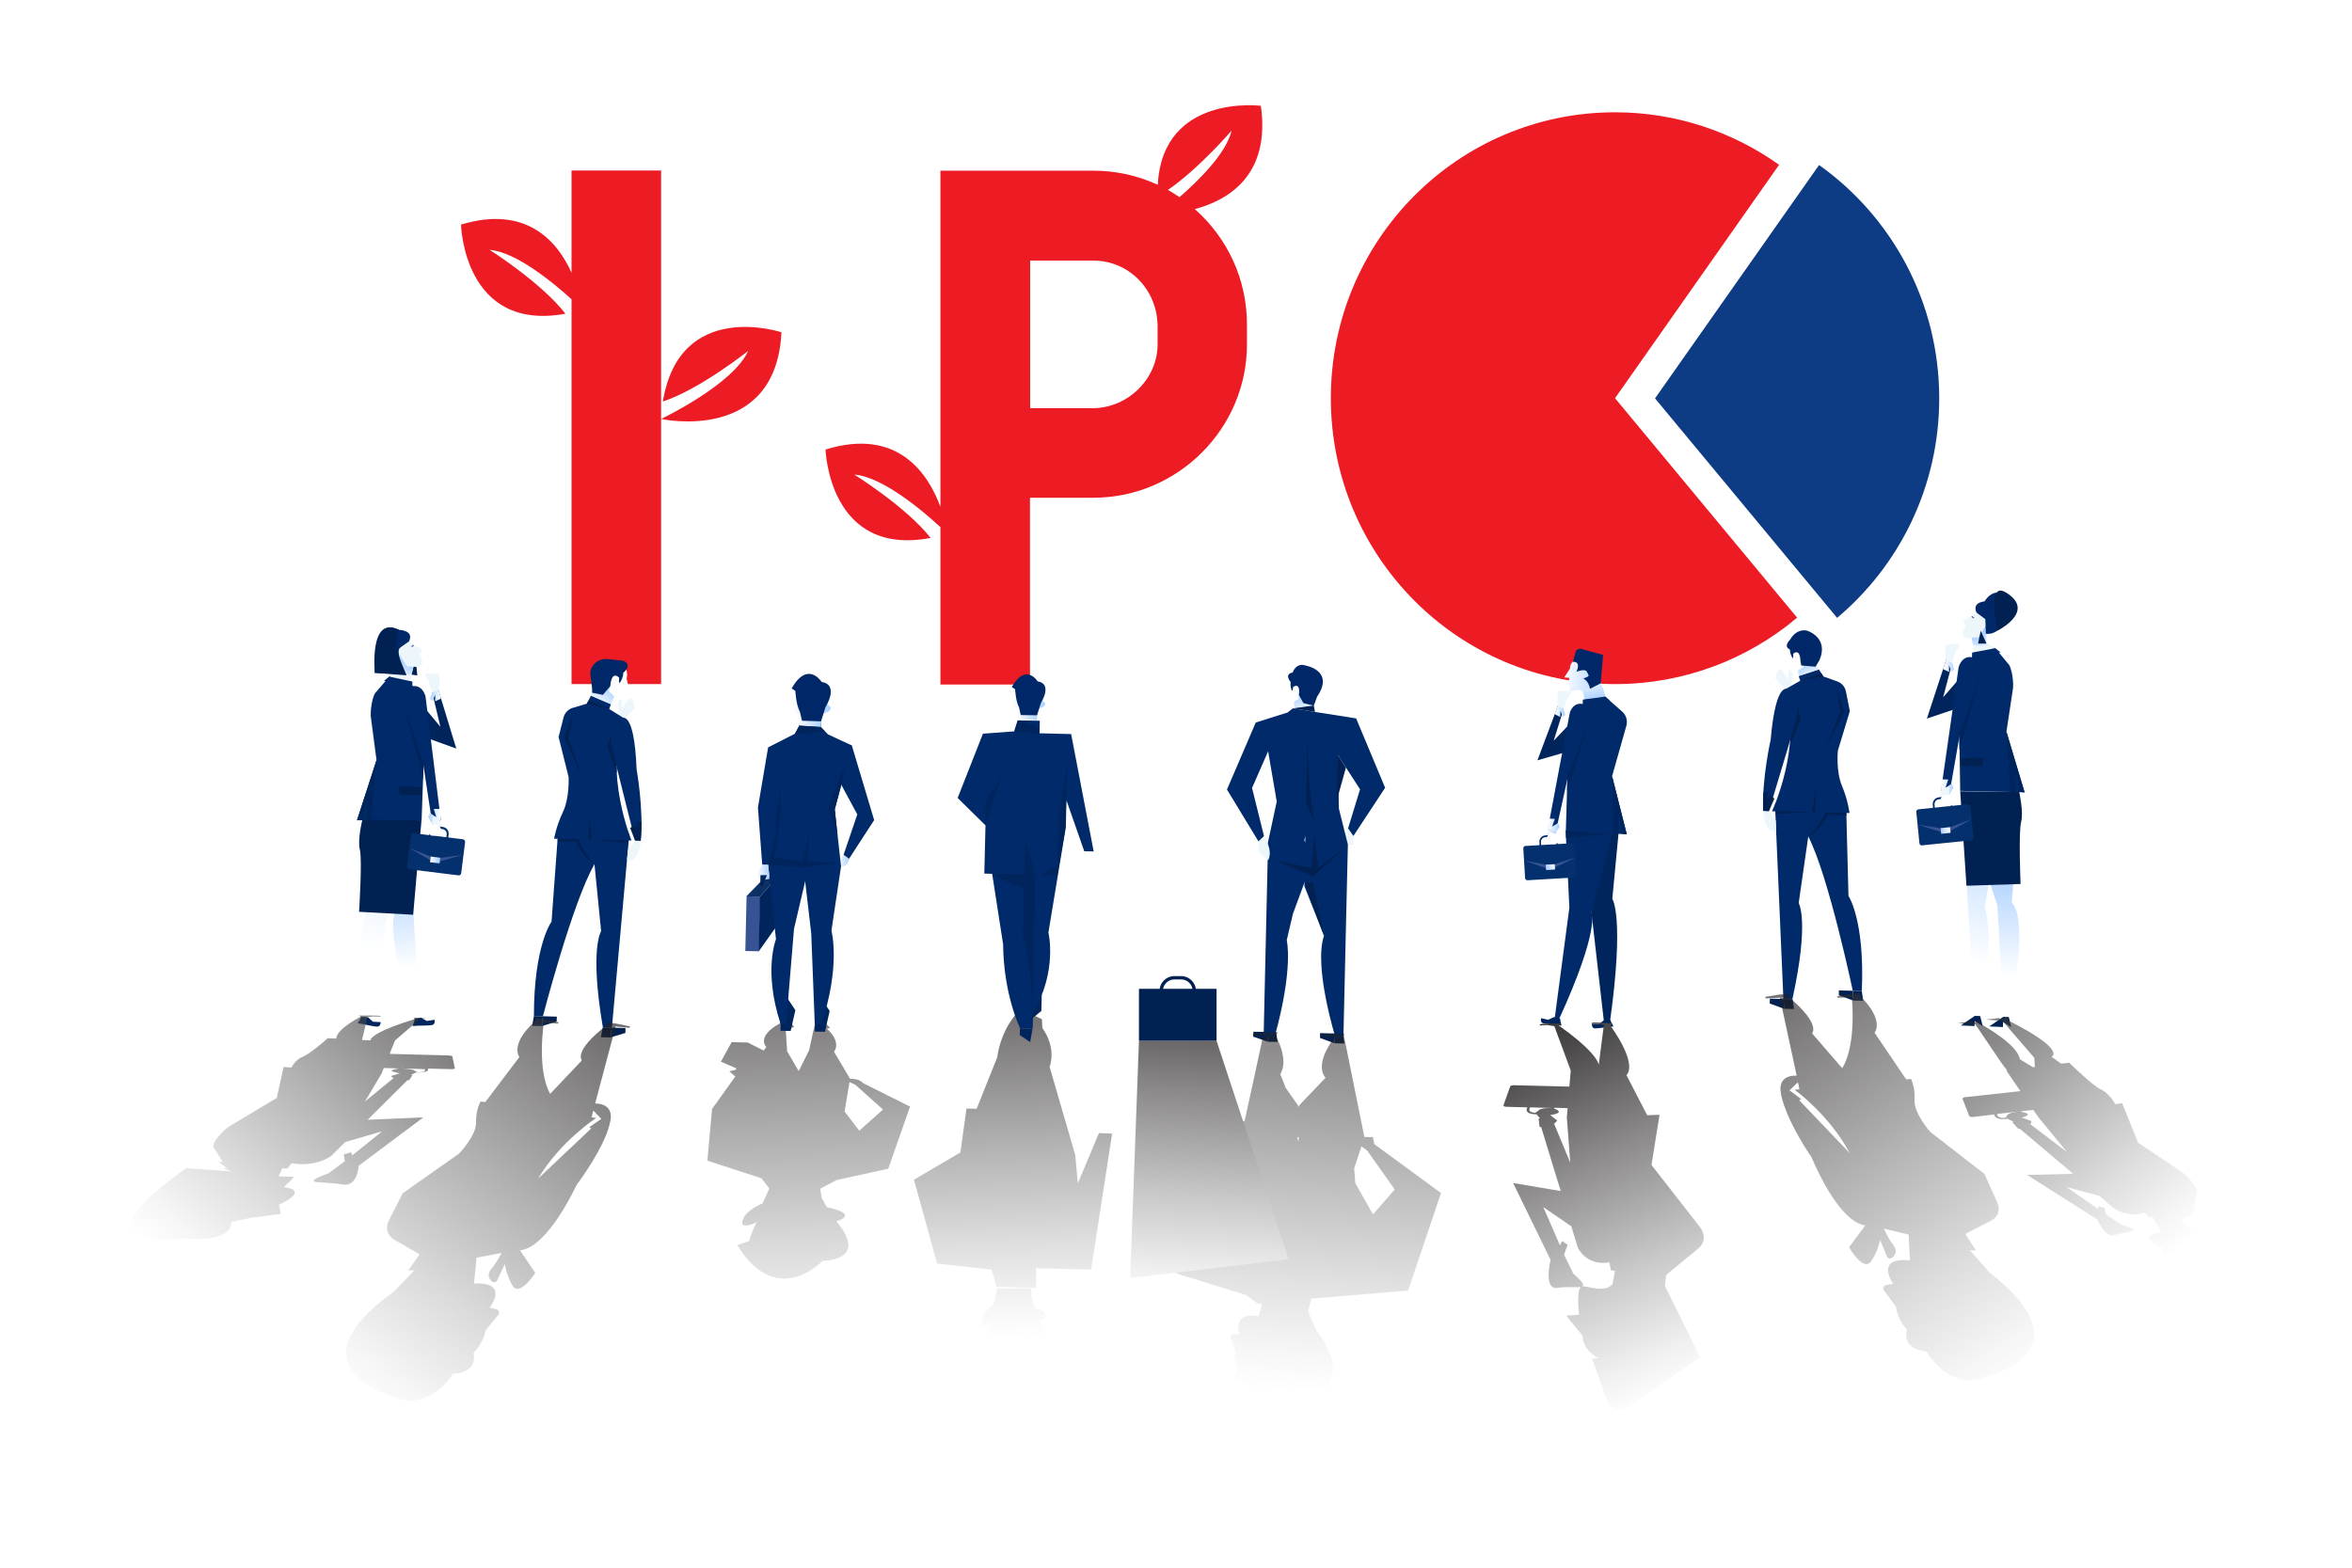 <?xml version="1.0" encoding="utf-8"?>
<!-- Generator: Adobe Illustrator 26.5.0, SVG Export Plug-In . SVG Version: 6.00 Build 0)  -->
<svg version="1.1" id="Layer_1" xmlns="http://www.w3.org/2000/svg" xmlns:xlink="http://www.w3.org/1999/xlink" x="0px" y="0px"
	 viewBox="0 0 1200 800" style="enable-background:new 0 0 1200 800;" xml:space="preserve">
<style type="text/css">
	.st0{fill:#ED1C24;}
	.st1{fill:#0D3C84;}
	.st2{fill:#002A69;}
	.st3{fill:#EDF6FB;}
	.st4{fill:#002152;}
	.st5{fill:#FFFFFF;}
	.st6{fill:url(#SVGID_1_);}
	.st7{fill:#002868;}
	.st8{fill:url(#SVGID_00000158022954163274272130000015405506834116945040_);}
	.st9{opacity:0.63;}
	.st10{filter:url(#Adobe_OpacityMaskFilter);}
	.st11{filter:url(#Adobe_OpacityMaskFilter_00000093134702232571413690000013430756689609445277_);}
	
		.st12{mask:url(#SVGID_00000123433611571793061940000007912896905459746944_);fill:url(#SVGID_00000163753001615054928410000004486209498609733506_);}
	.st13{fill:url(#SVGID_00000114770486686299263930000014197269689062000527_);}
	.st14{filter:url(#Adobe_OpacityMaskFilter_00000022518244915132801080000010666906593299060137_);}
	.st15{filter:url(#Adobe_OpacityMaskFilter_00000025408293690513763800000001204613206332969117_);}
	
		.st16{mask:url(#SVGID_00000010278892190149327240000013326883447371059122_);fill:url(#SVGID_00000033345837714174489230000011300129786369024175_);}
	.st17{fill:url(#SVGID_00000000945095245544758040000002477961962559680913_);}
	.st18{fill:url(#SVGID_00000047058467577102321760000012401518930982383517_);}
	.st19{fill:url(#SVGID_00000177461338951033680810000001741884309087848382_);}
	.st20{filter:url(#Adobe_OpacityMaskFilter_00000147178651238318160700000014449517843265868948_);}
	.st21{filter:url(#Adobe_OpacityMaskFilter_00000096758232238444479780000002533041409950844818_);}
	
		.st22{mask:url(#SVGID_00000082370024003911281740000007808484148956246149_);fill:url(#SVGID_00000129185808307137271960000006432803442848703419_);}
	.st23{opacity:0.52;fill:url(#SVGID_00000183946984601346191570000009397936748893402296_);}
	.st24{opacity:0.62;}
	.st25{filter:url(#Adobe_OpacityMaskFilter_00000007428813598306980600000009592025410334259345_);}
	.st26{filter:url(#Adobe_OpacityMaskFilter_00000083088882025485429510000004921628870666416058_);}
	
		.st27{mask:url(#SVGID_00000124855730703448636410000007999479128466308506_);fill:url(#SVGID_00000010284935699938221050000018105138403886718363_);}
	.st28{fill:url(#SVGID_00000029040622993234421340000012223359537836870831_);}
	.st29{filter:url(#Adobe_OpacityMaskFilter_00000052103344712584103470000008415235611299766973_);}
	.st30{filter:url(#Adobe_OpacityMaskFilter_00000127042655371021799800000004406108462417986735_);}
	
		.st31{mask:url(#SVGID_00000074440813122969580590000017146785973232989608_);fill:url(#SVGID_00000005961255224354554670000017703162741259110068_);}
	.st32{fill:url(#SVGID_00000084501948911854372330000007599061693262862722_);}
	.st33{fill:#00245C;}
	.st34{fill:url(#SVGID_00000105427398366178796360000009236765307533737372_);}
	.st35{fill:url(#SVGID_00000104703898288222684440000006663553005515097487_);}
	.st36{filter:url(#Adobe_OpacityMaskFilter_00000012441661912105224300000016545949051581100204_);}
	.st37{filter:url(#Adobe_OpacityMaskFilter_00000021081227773121874740000016146186979095702949_);}
	
		.st38{mask:url(#SVGID_00000183927518286283858290000007176826843286196925_);fill:url(#SVGID_00000116929016444320725720000002580564860561879971_);}
	.st39{opacity:0.69;fill:url(#SVGID_00000124871265959524534530000001820784205059818149_);}
	.st40{fill:#375394;}
	.st41{fill:#0D3065;}
	.st42{fill:url(#SVGID_00000143596769269426388080000014301824242420716472_);}
	.st43{fill:url(#SVGID_00000056404377884699576260000003445928294884843923_);}
	.st44{fill:url(#SVGID_00000127034998903907344730000011920062434065341569_);}
	.st45{fill:url(#SVGID_00000096043318723475775590000012335008974404051131_);}
	.st46{fill:url(#SVGID_00000075859311075806501480000007548254264584074637_);}
	.st47{fill:url(#SVGID_00000066474250101462962500000010702555786932485033_);}
	.st48{fill:#00255D;}
	.st49{fill:#04306D;}
	.st50{fill:url(#SVGID_00000172401795100916556130000014817758052853308858_);}
	.st51{fill:url(#SVGID_00000041291153524675268370000000706804903879062667_);}
	.st52{fill:url(#SVGID_00000181783597377372835860000001176013403042241697_);}
	.st53{filter:url(#Adobe_OpacityMaskFilter_00000160884844211382081020000008925126123175284914_);}
	.st54{filter:url(#Adobe_OpacityMaskFilter_00000098199747308602011770000005269196576823239583_);}
	
		.st55{mask:url(#SVGID_00000147908984405385588630000000334485838077556392_);fill:url(#SVGID_00000005952177555715235120000013090957704868949404_);}
	.st56{fill:url(#SVGID_00000178904108570256719990000007780804747979196822_);}
	.st57{fill:url(#SVGID_00000007391115123090869200000012563874540607015833_);}
	.st58{fill:url(#SVGID_00000165919148086488505950000004654532601107587490_);}
	.st59{opacity:0.65;}
	.st60{filter:url(#Adobe_OpacityMaskFilter_00000109018973883363163830000018277134467181640626_);}
	.st61{filter:url(#Adobe_OpacityMaskFilter_00000015356303047045276850000007860776978236179381_);}
	
		.st62{mask:url(#SVGID_00000111902065141503375270000008424094367075585720_);fill:url(#SVGID_00000145048370247563002290000015758042767830135484_);}
	.st63{fill:url(#SVGID_00000034768716365281886060000001944977086123891101_);}
	.st64{filter:url(#Adobe_OpacityMaskFilter_00000002362989725497952500000008928096345848278948_);}
	.st65{filter:url(#Adobe_OpacityMaskFilter_00000164494633776895972890000000589115655552171184_);}
	
		.st66{mask:url(#SVGID_00000138537653858077627430000010072700203339770037_);fill:url(#SVGID_00000141450207826764514300000010939303750918642312_);}
	.st67{fill:url(#SVGID_00000082344383214862022870000012917687165510563243_);}
	.st68{filter:url(#Adobe_OpacityMaskFilter_00000078743785240295730880000008645917489079160490_);}
	.st69{filter:url(#Adobe_OpacityMaskFilter_00000181065725592384000800000010892053915743348119_);}
	
		.st70{mask:url(#SVGID_00000158012562927967755550000011013146762561607096_);fill:url(#SVGID_00000160179912769660744470000018220264984670548645_);}
	.st71{fill:url(#SVGID_00000139976806685513242840000006204095833242835611_);}
	.st72{fill:url(#SVGID_00000169555888561052762330000002542569391566543523_);}
	.st73{fill:url(#SVGID_00000104706325332201311170000010413404292005525152_);}
	.st74{fill:url(#SVGID_00000041273041013454317290000016269609262345452437_);}
	.st75{fill:#5B628C;}
	.st76{fill:url(#SVGID_00000070111652885211666150000013008573405888908455_);}
	.st77{fill:url(#SVGID_00000008117725995744142070000014810886848616186037_);}
	.st78{fill:url(#SVGID_00000052072453843297496800000017097314567087340942_);}
	.st79{filter:url(#Adobe_OpacityMaskFilter_00000160887423862287163780000010059342031427123365_);}
	.st80{filter:url(#Adobe_OpacityMaskFilter_00000121271922770143191790000006260909949987670416_);}
	
		.st81{mask:url(#SVGID_00000077292072536374092350000006493939168464174526_);fill:url(#SVGID_00000093866066538129578240000006172254754372961444_);}
	.st82{opacity:0.62;fill:url(#SVGID_00000011742824784411456770000001456747286768901044_);}
	.st83{fill:url(#SVGID_00000173857303667070684350000003432693090808038284_);}
	.st84{fill:url(#SVGID_00000004529337878448932140000011459206178107702953_);}
	.st85{fill:url(#SVGID_00000065076557200965087330000000767939594560665786_);}
	.st86{fill:url(#SVGID_00000013894489683196656700000017280097868973805978_);}
	.st87{fill:url(#SVGID_00000131347058880668518540000002924382202894178981_);}
	.st88{fill:url(#SVGID_00000109727386111080167460000012672509099449531050_);}
	.st89{filter:url(#Adobe_OpacityMaskFilter_00000145057108081680534140000015796590258572277171_);}
	.st90{filter:url(#Adobe_OpacityMaskFilter_00000147200985818303233510000001093868877619039671_);}
	
		.st91{mask:url(#SVGID_00000104678726385642284770000007835953590982904972_);fill:url(#SVGID_00000158005120418250404240000008332913695750535572_);}
	.st92{opacity:0.62;fill:url(#SVGID_00000049222501837813984820000003300757364709198482_);}
</style>
<path class="st0" d="M907.7,84.1c-23.6-16.8-52.5-26.8-83.7-26.8c-80.1,0-145,65.3-145,145.9c0,80.6,64.9,145.9,145,145.9
	c35.3,0,67.7-12.7,92.9-33.9l-92.9-112L907.7,84.1z"/>
<path class="st1" d="M989.4,203.3c0-49.2-24.2-92.7-61.3-119.1l-83.7,119.1l92.9,112C969.1,288.6,989.4,248.3,989.4,203.3z"/>
<path class="st0" d="M609.6,106.7c16.9-4.5,38.7-17.1,33.7-52.7c0,0-50.1-6.4-52.6,40.3c-10-4.6-21.1-7.2-32.8-7.2h-78.1v171.5
	c-6.1-16.5-21.5-40.7-58.6-29.2c0,0,1.6,55,53.6,45.1c-12.4-15.8-38.9-32.3-38.9-32.3c14.6,1.1,35.6,19.1,43.9,26.8v80.3h45.7V254
	h32.3c43.2,0,78.4-35.4,78.4-78.2v-9.9C636.3,142.3,626,121.2,609.6,106.7z M628.4,66.6c-2.7,11.5-16.6,25.3-26.6,34
	c-1.9-1.3-3.9-2.5-5.9-3.7C611.9,85.9,628.4,66.6,628.4,66.6z M590.6,175.8c0,17.3-14.8,32.2-32.7,32.5h-32.3V133h32.3
	c17.9,0,32.3,14.5,32.7,32.9V175.8z"/>
<path class="st0" d="M338.2,204.9c19-6.3,43.5-25.8,43.5-25.8c-7.7,17.2-44.4,34.7-44.4,34.7s58.6,12.9,61.4-44.2
	C398.7,169.5,346.8,152.3,338.2,204.9z"/>
<path class="st0" d="M320.7,87h-29.1v52.2c-7.1-15.9-22.9-34.7-56.4-24.6c0,0,1.3,55,53.3,45.5c-12.3-15.9-38.7-32.6-38.7-32.6
	c13.6,1.1,32.5,16.8,41.8,25.2v196.4h45.7V307v-93.2V87H320.7z"/>
<g>
	<path class="st2" d="M942,414.8l1.1,42.4c0,0,8.4,12.4,6.8,48.5l-4.6-0.1c0,0-12.4-58.9-22.7-78.7l0.4-17
		C923,409.8,941.5,404.7,942,414.8z"/>
	<path class="st2" d="M931.2,414.5c0,0-4.3,7.9-8.6,12.3l-4.9,34c0,0,5.6,9-3.2,49l-4.6-0.1l-4.3-99.2
		C905.6,410.6,925.6,406.8,931.2,414.5z"/>
	<path class="st3" d="M899.6,413.8c0,0,0.2,11.6,6.6,10.1l-0.2-5.1l-3.4-5L899.6,413.8z"/>
	<polygon class="st4" points="949.9,505.7 950.6,510.7 945.6,510.6 945.3,505.6 	"/>
	<polygon class="st4" points="945.6,510.6 938.2,507.9 938.2,505.4 945.3,505.6 	"/>
	<polygon class="st4" points="914.6,509.9 915.3,514.9 910.3,514.8 910,509.8 	"/>
	<polygon class="st4" points="910.3,514.8 902.9,512.1 903,509.6 910,509.8 	"/>
	<path class="st5" d="M913.4,326c0,0-2.9,2.3-2.1,6.9l-1,3.6c-0.2,0.5,0.2,1.1,0.8,1.1l1.3,0c0,0,1.7,5.9,4.9,4.6l1.3,4.1l9.5-3.3
		l-4.4-9.9C923.6,333.2,920.5,320.1,913.4,326z"/>
	<path class="st3" d="M911.3,352.5l-5.5-6.1c0,0,1.2-6.5,3.3-4.3c2.1,2.2,3.3,5,3.3,5l0.1-4.5c0-0.4,0.5-0.7,0.8-0.5
		c0.8,0.5,1.7,1.4,1.3,3.1c-0.7,2.6-0.6,7.3-0.6,7.3L911.3,352.5z"/>
	<path class="st2" d="M928,341.6l2.3,3.6l7,2.5c2.3,0.8,4.1,2.8,4.5,5.2l2,10l-6.1,20.1c0,0-1.1,10.5,2.1,18.1s3.8,13.8,3.8,13.8
		l-39.5-0.9c0,0,15.7-33.5,6.8-62.3l7.6-4.3l-0.8-2.4L928,341.6z"/>
	<path class="st2" d="M912.7,352.1c0,0-6.5-6.8-9.3,25.4c0,0-4.6,20.4-3.8,36.3l2.9,0.1l14-46.6
		C916.5,367.2,919.3,352.6,912.7,352.1z"/>
	
		<linearGradient id="SVGID_1_" gradientUnits="userSpaceOnUse" x1="1417.467" y1="339.897" x2="1422.522" y2="331.318" gradientTransform="matrix(-1 -2.310000e-02 -2.310000e-02 1 2349.854 39.838)">
		<stop  offset="0" style="stop-color:#FFFFFF"/>
		<stop  offset="1" style="stop-color:#AAD0FF"/>
	</linearGradient>
	<polygon class="st6" points="917.2,342.3 920.1,340.3 919.5,337.7 925.9,339 928,341.6 917.8,344.9 	"/>
	<path class="st7" d="M913.4,326.3c0,0,2.8-5.6,8.5-4.5c0,0,11.4,3.4,6.4,15.1l-2,3.3l-7.3-0.6l-0.4-2.2c0,0,0-6.8-3.7-3.8l0,2
		c0,0.2-0.3,0.3-0.4,0.1c-0.5-0.8-1.3-2.4-1.3-4.3C913.1,331.4,909.6,330.2,913.4,326.3z"/>
	<polygon class="st4" points="913.5,377.2 917,364.3 917.1,360.1 918.7,367 913.4,380 	"/>
	<path class="st4" d="M922.6,426.9c0,0,7.1-6.8,8.6-12.3l10.8,0.2l0.1,1.3l-9.6-0.2C932.5,415.9,930.1,422.3,922.6,426.9z"/>
	<polygon class="st4" points="906.1,413.9 924.5,414.4 906.1,415.3 	"/>
	<polygon class="st4" points="918.6,347.3 930.3,345.2 929.2,343.5 	"/>
	
		<linearGradient id="SVGID_00000169520193883383910600000014764791703300927157_" gradientUnits="userSpaceOnUse" x1="1425.467" y1="329.409" x2="1426.771" y2="329.409" gradientTransform="matrix(-1 -2.310000e-02 -2.310000e-02 1 2349.854 39.838)">
		<stop  offset="0" style="stop-color:#FFFFFF"/>
		<stop  offset="1" style="stop-color:#AAD0FF"/>
	</linearGradient>
	<polygon style="fill:url(#SVGID_00000169520193883383910600000014764791703300927157_);" points="916.7,337.3 915.9,335.1 
		917.2,335.1 	"/>
	<polygon class="st4" points="924.5,414.4 926.5,401.6 926.2,414.4 	"/>
	<polygon class="st4" points="937.1,351.5 941,363.3 931.4,381.8 939,363.2 	"/>
	<polygon class="st4" points="899.6,404.4 901.8,404.4 901.7,407.8 903.2,406.1 905.3,407.5 902.5,413.9 899.6,413.8 	"/>
	<g class="st9">
		<defs>
			<filter id="Adobe_OpacityMaskFilter" filterUnits="userSpaceOnUse" x="900.6" y="507.3" width="12.4" height="2.2">
				<feFlood  style="flood-color:white;flood-opacity:1" result="back"/>
				<feBlend  in="SourceGraphic" in2="back" mode="normal"/>
			</filter>
		</defs>
		
			<mask maskUnits="userSpaceOnUse" x="900.6" y="507.3" width="12.4" height="2.2" id="SVGID_00000114757080991889658060000011507543913657376386_">
			<g class="st10">
				<defs>
					
						<filter id="Adobe_OpacityMaskFilter_00000098911035292415198050000004618003333971250586_" filterUnits="userSpaceOnUse" x="900.6" y="507.3" width="12.4" height="2.2">
						<feFlood  style="flood-color:white;flood-opacity:1" result="back"/>
						<feBlend  in="SourceGraphic" in2="back" mode="normal"/>
					</filter>
				</defs>
				
					<mask maskUnits="userSpaceOnUse" x="900.6" y="507.3" width="12.4" height="2.2" id="SVGID_00000114757080991889658060000011507543913657376386_">
					<g style="filter:url(#Adobe_OpacityMaskFilter_00000098911035292415198050000004618003333971250586_);">
					</g>
				</mask>
				
					<linearGradient id="SVGID_00000165196167207942945530000007595922096889333693_" gradientUnits="userSpaceOnUse" x1="1041.198" y1="695.58" x2="909.017" y2="505.368" gradientTransform="matrix(1 2.310000e-02 -2.310000e-02 1 11.986 -14.697)">
					<stop  offset="0" style="stop-color:#000000"/>
					<stop  offset="0.143" style="stop-color:#0F0F0F"/>
					<stop  offset="0.419" style="stop-color:#363636"/>
					<stop  offset="0.795" style="stop-color:#757575"/>
					<stop  offset="0.995" style="stop-color:#999999"/>
				</linearGradient>
				
					<polygon style="mask:url(#SVGID_00000114757080991889658060000011507543913657376386_);fill:url(#SVGID_00000165196167207942945530000007595922096889333693_);" points="
					913,508.8 913,507.3 908,507.5 900.6,508.7 900.9,509.5 908.3,509.1 				"/>
			</g>
		</mask>
		
			<linearGradient id="SVGID_00000166639981016808016930000012053837448685182874_" gradientUnits="userSpaceOnUse" x1="1041.198" y1="695.58" x2="909.017" y2="505.368" gradientTransform="matrix(1 2.310000e-02 -2.310000e-02 1 11.986 -14.697)">
			<stop  offset="0" style="stop-color:#FFFFFF"/>
			<stop  offset="0.104" style="stop-color:#F0F0F0"/>
			<stop  offset="0.305" style="stop-color:#CAC9C9"/>
			<stop  offset="0.582" style="stop-color:#8B898A"/>
			<stop  offset="0.921" style="stop-color:#363334"/>
			<stop  offset="0.995" style="stop-color:#231F20"/>
		</linearGradient>
		<polygon style="fill:url(#SVGID_00000166639981016808016930000012053837448685182874_);" points="913,508.8 913,507.3 908,507.5 
			900.6,508.7 900.9,509.5 908.3,509.1 		"/>
		<defs>
			
				<filter id="Adobe_OpacityMaskFilter_00000083058093555765739920000018054090663851398300_" filterUnits="userSpaceOnUse" x="908.1" y="506.9" width="129.5" height="197.7">
				<feFlood  style="flood-color:white;flood-opacity:1" result="back"/>
				<feBlend  in="SourceGraphic" in2="back" mode="normal"/>
			</filter>
		</defs>
		
			<mask maskUnits="userSpaceOnUse" x="908.1" y="506.9" width="129.5" height="197.7" id="SVGID_00000170971054559565697900000004906321913281923757_">
			<g style="filter:url(#Adobe_OpacityMaskFilter_00000083058093555765739920000018054090663851398300_);">
				<defs>
					
						<filter id="Adobe_OpacityMaskFilter_00000009562495957617609250000016586534550848181649_" filterUnits="userSpaceOnUse" x="908.1" y="506.9" width="129.5" height="197.7">
						<feFlood  style="flood-color:white;flood-opacity:1" result="back"/>
						<feBlend  in="SourceGraphic" in2="back" mode="normal"/>
					</filter>
				</defs>
				
					<mask maskUnits="userSpaceOnUse" x="908.1" y="506.9" width="129.5" height="197.7" id="SVGID_00000170971054559565697900000004906321913281923757_">
					<g style="filter:url(#Adobe_OpacityMaskFilter_00000009562495957617609250000016586534550848181649_);">
					</g>
				</mask>
				
					<linearGradient id="SVGID_00000114036052215370345900000016987539870523187840_" gradientUnits="userSpaceOnUse" x1="1039.419" y1="696.806" x2="907.243" y2="506.601" gradientTransform="matrix(1 2.310000e-02 -2.310000e-02 1 11.986 -14.697)">
					<stop  offset="0" style="stop-color:#000000"/>
					<stop  offset="0.143" style="stop-color:#0F0F0F"/>
					<stop  offset="0.419" style="stop-color:#363636"/>
					<stop  offset="0.795" style="stop-color:#757575"/>
					<stop  offset="0.995" style="stop-color:#999999"/>
				</linearGradient>
				
					<path style="mask:url(#SVGID_00000170971054559565697900000004906321913281923757_);fill:url(#SVGID_00000114036052215370345900000016987539870523187840_);" d="
					M1019,613.6l-6.5-14.5l-27.7-21.5c0,0-8.5-9.6-8-16.4c0.5-6.2-1.8-10.6-1.8-10.6l-2.4,0.2l0,0l-0.6-0.9l-0.1,0L956.4,527
					c0,0,5.4-5.9-7.1-18.5l-0.6-1.5l-4.8,0.3l-6.7,1.1l0.6,0.8l7-0.4c0,0,2.6,24.2-4.9,36.3l-15.4-17.8c0,0,4.8-4.4-11.7-18.4
					l-4.7,0.2l8.7,40.4l-0.1-0.6c-9.9-0.3-8.2,8-8.2,8c0.2,2.1,0.8,4.4,1.6,6.7l0.2,0.8l0.1,0c4.2,12.3,13.8,26.1,13.8,26.1
					c11.9,27.4,22,34.3,27.5,34.8l-8.3,11.2c0,0,7.3,12.7,11.2,7.2c3.7-5.3,4.6-11,4.6-11l3.6,8.6c0.4,0.9,1.7,1.2,2.5,0.6
					c1.5-1.2,3.1-3.4,0.7-6.5c-1.9-2.4-3.6-5.7-4.8-8.4l12.6,3l0.2,4.7l0,0l0,0l0,0l0.5,8.5c-18.4-1.9-8.6,11.9-8.6,11.9l-3.4,0.6
					c-1.5,0.3-2.1,1.8-1.2,2.9l6,8.2c0.7,5.1,3.1,8.8,5.6,11.6c-1.1,4.3-0.4,10,10,11.3c0,0,11.9,21.3,31.2,12.6
					c0,0,52.7-12.5,0.9-53l-10-11.4l0,0l3.2,0.3l-4.2-6.5l0,0l-1.3-2l12.8-6.6C1019.4,621.2,1020.8,617.5,1019,613.6z M917.9,561.4
					l1.1-0.5l-6-4.5l4.3-4.1l0.8,3.6l-2.5,0.2c0,0,17.5,12.5,28.2,32.4L917.9,561.4z"/>
			</g>
		</mask>
		
			<linearGradient id="SVGID_00000120518570463280183250000015274904464671009969_" gradientUnits="userSpaceOnUse" x1="1039.419" y1="696.806" x2="907.243" y2="506.601" gradientTransform="matrix(1 2.310000e-02 -2.310000e-02 1 11.986 -14.697)">
			<stop  offset="0" style="stop-color:#FFFFFF"/>
			<stop  offset="0.104" style="stop-color:#F0F0F0"/>
			<stop  offset="0.305" style="stop-color:#CAC9C9"/>
			<stop  offset="0.582" style="stop-color:#8B898A"/>
			<stop  offset="0.921" style="stop-color:#363334"/>
			<stop  offset="0.995" style="stop-color:#231F20"/>
		</linearGradient>
		<path style="fill:url(#SVGID_00000120518570463280183250000015274904464671009969_);" d="M1019,613.6l-6.5-14.5l-27.7-21.5
			c0,0-8.5-9.6-8-16.4c0.5-6.2-1.8-10.6-1.8-10.6l-2.4,0.2l0,0l-0.6-0.9l-0.1,0L956.4,527c0,0,5.4-5.9-7.1-18.5l-0.6-1.5l-4.8,0.3
			l-6.7,1.1l0.6,0.8l7-0.4c0,0,2.6,24.2-4.9,36.3l-15.4-17.8c0,0,4.8-4.4-11.7-18.4l-4.7,0.2l8.7,40.4l-0.1-0.6
			c-9.9-0.3-8.2,8-8.2,8c0.2,2.1,0.8,4.4,1.6,6.7l0.2,0.8l0.1,0c4.2,12.3,13.8,26.1,13.8,26.1c11.9,27.4,22,34.3,27.5,34.8
			l-8.3,11.2c0,0,7.3,12.7,11.2,7.2c3.7-5.3,4.6-11,4.6-11l3.6,8.6c0.4,0.9,1.7,1.2,2.5,0.6c1.5-1.2,3.1-3.4,0.7-6.5
			c-1.9-2.4-3.6-5.7-4.8-8.4l12.6,3l0.2,4.7l0,0l0,0l0,0l0.5,8.5c-18.4-1.9-8.6,11.9-8.6,11.9l-3.4,0.6c-1.5,0.3-2.1,1.8-1.2,2.9
			l6,8.2c0.7,5.1,3.1,8.8,5.6,11.6c-1.1,4.3-0.4,10,10,11.3c0,0,11.9,21.3,31.2,12.6c0,0,52.7-12.5,0.9-53l-10-11.4l0,0l3.2,0.3
			l-4.2-6.5l0,0l-1.3-2l12.8-6.6C1019.4,621.2,1020.8,617.5,1019,613.6z M917.9,561.4l1.1-0.5l-6-4.5l4.3-4.1l0.8,3.6l-2.5,0.2
			c0,0,17.5,12.5,28.2,32.4L917.9,561.4z"/>
	</g>
</g>
<g>
	<g>
		<rect x="581.1" y="504.6" class="st4" width="39.6" height="26.6"/>
	</g>
	<g>
		<path class="st4" d="M591.6,506.3v-0.6c0-4.2,3.4-7.6,7.6-7.6h3.4c4.2,0,7.6,3.4,7.6,7.6v0.6c0,4.2-3.4,7.6-7.6,7.6h-3.4
			C595,514,591.6,510.6,591.6,506.3z M599.2,499.8c-3.3,0-5.9,2.7-5.9,5.9v0.6c0,3.3,2.7,5.9,5.9,5.9h3.4c3.3,0,5.9-2.7,5.9-5.9
			v-0.6c0-3.3-2.7-5.9-5.9-5.9H599.2z"/>
	</g>
</g>
<g>
	<g>
		<polygon class="st3" points="690.5,426.6 690.4,431.1 687.7,431 687.1,428.8 683.7,428.7 687.8,422.7 		"/>
		<g>
			<polygon class="st4" points="651.1,526.7 651.8,531.7 646.8,531.6 646.5,526.6 			"/>
			<polygon class="st4" points="646.8,531.6 639.4,529 639.5,526.5 646.5,526.6 			"/>
		</g>
		<g>
			<polygon class="st4" points="685.2,527.5 685.9,532.5 680.9,532.4 680.6,527.4 			"/>
			<polygon class="st4" points="680.9,532.4 673.5,529.7 673.5,527.2 680.6,527.4 			"/>
		</g>
		<g>
			<path class="st5" d="M659.1,344.7c0,0-2.7,1.5-2.5,5.3l-1.3,2.8c-0.2,0.4,0,0.9,0.5,1l1,0.2c0,0-2.3,5.3,3.4,4.3l0.5,3.4l9.6-1.7
				l-0.5-9.9C669.8,350,665.6,340.9,659.1,344.7z"/>
			
				<linearGradient id="SVGID_00000023965627131325773400000015421694506611206824_" gradientUnits="userSpaceOnUse" x1="1755.833" y1="361.32" x2="1761.049" y2="352.466" gradientTransform="matrix(-0.984 -0.18 -0.18 0.984 2459.325 324.42)">
				<stop  offset="0" style="stop-color:#FFFFFF"/>
				<stop  offset="1" style="stop-color:#AAD0FF"/>
			</linearGradient>
			<polygon style="fill:url(#SVGID_00000023965627131325773400000015421694506611206824_);" points="660.1,358.2 662.7,356.6 
				662.6,354.5 669.5,354.9 670.3,360 660.8,362.6 			"/>
			<path class="st7" d="M659.5,343.2c0,0,1.7-5.4,6.9-3.5c0,0,14.6,2.6,5.6,15.8l-1.7,4.6l-5.3-1.3l-2.3-4.2c0,0,1.1-6.5-2.9-4.1
				l-0.3,1.8c0,0.2-0.3,0.2-0.4,0c-0.4-0.8-0.9-2.5-0.6-4.3C658.4,348,655,344,659.5,343.2z"/>
			
				<linearGradient id="SVGID_00000164499860370510943980000013800981660590924447_" gradientUnits="userSpaceOnUse" x1="1763.547" y1="350.609" x2="1764.603" y2="350.609" gradientTransform="matrix(-0.984 -0.18 -0.18 0.984 2459.325 324.42)">
				<stop  offset="0" style="stop-color:#FFFFFF"/>
				<stop  offset="1" style="stop-color:#AAD0FF"/>
			</linearGradient>
			<polygon style="fill:url(#SVGID_00000164499860370510943980000013800981660590924447_);" points="661,353.4 660.7,351.5 
				661.7,351.7 			"/>
		</g>
		<polygon class="st2" points="670.9,363.3 670.9,363.3 691.9,366.6 706.7,402 690.5,426.6 687.8,422.7 693.9,402.8 682.6,385.3 
			683.1,412.6 687.7,431 665.7,439.4 666,426.6 663,439.4 645.8,435.1 651.4,409 647,383.4 638.8,402.1 644.9,426.7 642.1,429.4 
			626,402.9 640.7,368.7 656.9,363.6 659.6,361.5 		"/>
		<path class="st2" d="M687.7,431l-0.9,37.8l-1.4,61.2l-3.9-0.1c0,0-11.4-36.4-6-52.4l-10-25.3c0,0,0-22.3,3.9-21.6
			C673.2,431.3,687.7,431,687.7,431z"/>
		<path class="st2" d="M670.2,437.7l-10.6,28.8l-3.1,13.3c0,0,3.6,14-6.2,49.4l-5.6-0.1l1.4-61.2l0.7-30.7
			C646.9,437.2,656.4,406.1,670.2,437.7z"/>
		<polygon class="st4" points="670.9,363.3 670.3,360 659.6,361.5 		"/>
		<path class="st3" d="M642.1,429.4l-0.1,5.3l4.9,4.3c0,0,3.1-3.6-1.9-12.3L642.1,429.4z"/>
		<polygon class="st4" points="687.7,431 672.7,442.9 670.5,426.5 669,442.9 650.6,439.1 670,447.2 		"/>
		<polygon class="st4" points="675.5,477.5 669.9,450.4 665.6,450.3 		"/>
		<polygon class="st4" points="682.6,385.3 686.7,391.7 682.1,408.2 		"/>
		<path class="st4" d="M667,374l-0.6,36l4.3,9.2C670.6,419.3,667.2,403.5,667,374z"/>
	</g>
	<defs>
		
			<filter id="Adobe_OpacityMaskFilter_00000168081275739605490790000003319020751086381232_" filterUnits="userSpaceOnUse" x="589.4" y="526.6" width="145.8" height="192.8">
			<feFlood  style="flood-color:white;flood-opacity:1" result="back"/>
			<feBlend  in="SourceGraphic" in2="back" mode="normal"/>
		</filter>
	</defs>
	
		<mask maskUnits="userSpaceOnUse" x="589.4" y="526.6" width="145.8" height="192.8" id="SVGID_00000147905898665374592950000005059892654804754356_">
		<g style="filter:url(#Adobe_OpacityMaskFilter_00000168081275739605490790000003319020751086381232_);">
			<defs>
				
					<filter id="Adobe_OpacityMaskFilter_00000066479491252176660260000011705127298387612599_" filterUnits="userSpaceOnUse" x="589.4" y="526.6" width="145.8" height="192.8">
					<feFlood  style="flood-color:white;flood-opacity:1" result="back"/>
					<feBlend  in="SourceGraphic" in2="back" mode="normal"/>
				</filter>
			</defs>
			
				<mask maskUnits="userSpaceOnUse" x="589.4" y="526.6" width="145.8" height="192.8" id="SVGID_00000147905898665374592950000005059892654804754356_">
				<g style="filter:url(#Adobe_OpacityMaskFilter_00000066479491252176660260000011705127298387612599_);">
				</g>
			</mask>
			
				<linearGradient id="SVGID_00000032647350607182360880000006520738681286561441_" gradientUnits="userSpaceOnUse" x1="659.633" y1="708.247" x2="667.835" y2="533.172" gradientTransform="matrix(1 2.310000e-02 -2.310000e-02 1 11.986 -14.697)">
				<stop  offset="0" style="stop-color:#000000"/>
				<stop  offset="0.143" style="stop-color:#0F0F0F"/>
				<stop  offset="0.419" style="stop-color:#363636"/>
				<stop  offset="0.795" style="stop-color:#757575"/>
				<stop  offset="0.995" style="stop-color:#999999"/>
			</linearGradient>
			
				<path style="mask:url(#SVGID_00000147905898665374592950000005059892654804754356_);fill:url(#SVGID_00000032647350607182360880000006520738681286561441_);" d="
				M718.4,658.6l16.8-49.8l-34-24.9l-0.8-3.6l-4.3-0.1l-0.6,1.8l0,0l0.6-1.8L691,555l-5.3-26.3l0.3-1.2l-5-0.1l-7.4,0.7l0.1,0.9
				l7.2,0.2l0.1,0c-2.3,3-10.2,14.2-4.7,20.8l-13.4,14c0,0,0,0.4,0,1l-6.9-9.8l-2.8-7.1c0,0,4.9-6.1-2.4-19.6l0.1,0l1.1-1.7l-5-0.1
				l-7.7,0.7l-0.2,0.9l5.4,0.1l-5.5,25.5L635,572l-8.2,2.9l-1.1,4.1l-36.4,23.4l11,47.5l35.5,11l5.7,4.2l2.5,0.4l-1.9,6.2
				c-13.6-2.6-9.8,8.9-9.8,8.9l-2.7,0.3c-1.2,0.1-2.1,1.2-1.6,2.2l2.3,6.6c-0.8,3.8,0,6.8,1.1,9c-1.9,3.1-2.9,7.3,4.3,8.9
				c0,0,2.9,15.7,19.2,10.9c0,0,43-5.5,16.7-39.5l-4.2-9.8l1.6-6.5L718.4,658.6z M662.6,580.1l-0.1,2.4l-0.7-1.9
				C662.1,580.5,662.3,580.3,662.6,580.1z M697.5,587.1l14.1,19.9l-11.1,12.7l-9-15.9l-0.6-7.6l3.7-11.2L697.5,587.1z M620.7,627.8
				l-8.8-23.6l17.6-22.8c1.6-1.1,2.8-2.1,3.8-3l3,19.4L620.7,627.8z"/>
		</g>
	</mask>
	
		<linearGradient id="SVGID_00000046303393625610009580000013946475469020117390_" gradientUnits="userSpaceOnUse" x1="659.633" y1="708.247" x2="667.835" y2="533.172" gradientTransform="matrix(1 2.310000e-02 -2.310000e-02 1 11.986 -14.697)">
		<stop  offset="0" style="stop-color:#FFFFFF"/>
		<stop  offset="0.104" style="stop-color:#F0F0F0"/>
		<stop  offset="0.305" style="stop-color:#CAC9C9"/>
		<stop  offset="0.582" style="stop-color:#8B898A"/>
		<stop  offset="0.921" style="stop-color:#363334"/>
		<stop  offset="0.995" style="stop-color:#231F20"/>
	</linearGradient>
	<path style="opacity:0.52;fill:url(#SVGID_00000046303393625610009580000013946475469020117390_);" d="M718.4,658.6l16.8-49.8
		l-34-24.9l-0.8-3.6l-4.3-0.1l-0.6,1.8l0,0l0.6-1.8L691,555l-5.3-26.3l0.3-1.2l-5-0.1l-7.4,0.7l0.1,0.9l7.2,0.2l0.1,0
		c-2.3,3-10.2,14.2-4.7,20.8l-13.4,14c0,0,0,0.4,0,1l-6.9-9.8l-2.8-7.1c0,0,4.9-6.1-2.4-19.6l0.1,0l1.1-1.7l-5-0.1l-7.7,0.7
		l-0.2,0.9l5.4,0.1l-5.5,25.5L635,572l-8.2,2.9l-1.1,4.1l-36.4,23.4l11,47.5l35.5,11l5.7,4.2l2.5,0.4l-1.9,6.2
		c-13.6-2.6-9.8,8.9-9.8,8.9l-2.7,0.3c-1.2,0.1-2.1,1.2-1.6,2.2l2.3,6.6c-0.8,3.8,0,6.8,1.1,9c-1.9,3.1-2.9,7.3,4.3,8.9
		c0,0,2.9,15.7,19.2,10.9c0,0,43-5.5,16.7-39.5l-4.2-9.8l1.6-6.5L718.4,658.6z M662.6,580.1l-0.1,2.4l-0.7-1.9
		C662.1,580.5,662.3,580.3,662.6,580.1z M697.5,587.1l14.1,19.9l-11.1,12.7l-9-15.9l-0.6-7.6l3.7-11.2L697.5,587.1z M620.7,627.8
		l-8.8-23.6l17.6-22.8c1.6-1.1,2.8-2.1,3.8-3l3,19.4L620.7,627.8z"/>
</g>
<g>
	<g class="st24">
		<defs>
			
				<filter id="Adobe_OpacityMaskFilter_00000067954085614739519140000012647663290139076005_" filterUnits="userSpaceOnUse" x="500" y="657.4" width="33.9" height="42">
				<feFlood  style="flood-color:white;flood-opacity:1" result="back"/>
				<feBlend  in="SourceGraphic" in2="back" mode="normal"/>
			</filter>
		</defs>
		
			<mask maskUnits="userSpaceOnUse" x="500" y="657.4" width="33.9" height="42" id="SVGID_00000134935219799049782270000003460703548718827939_">
			<g style="filter:url(#Adobe_OpacityMaskFilter_00000067954085614739519140000012647663290139076005_);">
				<defs>
					
						<filter id="Adobe_OpacityMaskFilter_00000005959841971937690890000005385087070076683401_" filterUnits="userSpaceOnUse" x="500" y="657.4" width="33.9" height="42">
						<feFlood  style="flood-color:white;flood-opacity:1" result="back"/>
						<feBlend  in="SourceGraphic" in2="back" mode="normal"/>
					</filter>
				</defs>
				
					<mask maskUnits="userSpaceOnUse" x="500" y="657.4" width="33.9" height="42" id="SVGID_00000134935219799049782270000003460703548718827939_">
					<g style="filter:url(#Adobe_OpacityMaskFilter_00000005959841971937690890000005385087070076683401_);">
					</g>
				</mask>
				
					<linearGradient id="SVGID_00000181085711814679539300000001579729585121135525_" gradientUnits="userSpaceOnUse" x1="520.974" y1="685.477" x2="511.302" y2="524.286" gradientTransform="matrix(1 2.310000e-02 -2.310000e-02 1 11.986 -14.697)">
					<stop  offset="0" style="stop-color:#000000"/>
					<stop  offset="0.143" style="stop-color:#0F0F0F"/>
					<stop  offset="0.419" style="stop-color:#363636"/>
					<stop  offset="0.795" style="stop-color:#757575"/>
					<stop  offset="0.995" style="stop-color:#999999"/>
				</linearGradient>
				
					<path style="mask:url(#SVGID_00000134935219799049782270000003460703548718827939_);fill:url(#SVGID_00000181085711814679539300000001579729585121135525_);" d="
					M527.9,667.2l-1.6-4.8l-0.3-5l-17.2,0.2l-1.9,8c-2.6,1.9-5.8,5-6.1,9.3c-0.3,3.8,4.4,0.3,4.6,0.1c-1.3,4.5-1.9,8.8-1.9,8.8
					l-3.5,1.9c12.6,26.1,25.8,6.7,25.8,6.7c12.6-1.4,7.5-13.3,4.9-18.2C536.2,671.5,533.1,669,527.9,667.2z"/>
			</g>
		</mask>
		
			<linearGradient id="SVGID_00000010285968296732935880000008049961793295082908_" gradientUnits="userSpaceOnUse" x1="520.974" y1="685.477" x2="511.302" y2="524.286" gradientTransform="matrix(1 2.310000e-02 -2.310000e-02 1 11.986 -14.697)">
			<stop  offset="0" style="stop-color:#FFFFFF"/>
			<stop  offset="0.104" style="stop-color:#F0F0F0"/>
			<stop  offset="0.305" style="stop-color:#CAC9C9"/>
			<stop  offset="0.582" style="stop-color:#8B898A"/>
			<stop  offset="0.921" style="stop-color:#363334"/>
			<stop  offset="0.995" style="stop-color:#231F20"/>
		</linearGradient>
		<path style="fill:url(#SVGID_00000010285968296732935880000008049961793295082908_);" d="M527.9,667.2l-1.6-4.8l-0.3-5l-17.2,0.2
			l-1.9,8c-2.6,1.9-5.8,5-6.1,9.3c-0.3,3.8,4.4,0.3,4.6,0.1c-1.3,4.5-1.9,8.8-1.9,8.8l-3.5,1.9c12.6,26.1,25.8,6.7,25.8,6.7
			c12.6-1.4,7.5-13.3,4.9-18.2C536.2,671.5,533.1,669,527.9,667.2z"/>
		<defs>
			
				<filter id="Adobe_OpacityMaskFilter_00000165235862800979897790000000611496553200393882_" filterUnits="userSpaceOnUse" x="466.3" y="511.7" width="101" height="145.3">
				<feFlood  style="flood-color:white;flood-opacity:1" result="back"/>
				<feBlend  in="SourceGraphic" in2="back" mode="normal"/>
			</filter>
		</defs>
		
			<mask maskUnits="userSpaceOnUse" x="466.3" y="511.7" width="101" height="145.3" id="SVGID_00000127026905040987093210000001865987483878750361_">
			<g style="filter:url(#Adobe_OpacityMaskFilter_00000165235862800979897790000000611496553200393882_);">
				<defs>
					
						<filter id="Adobe_OpacityMaskFilter_00000135689615140386126470000006077504584037678725_" filterUnits="userSpaceOnUse" x="466.3" y="511.7" width="101" height="145.3">
						<feFlood  style="flood-color:white;flood-opacity:1" result="back"/>
						<feBlend  in="SourceGraphic" in2="back" mode="normal"/>
					</filter>
				</defs>
				
					<mask maskUnits="userSpaceOnUse" x="466.3" y="511.7" width="101" height="145.3" id="SVGID_00000127026905040987093210000001865987483878750361_">
					<g style="filter:url(#Adobe_OpacityMaskFilter_00000135689615140386126470000006077504584037678725_);">
					</g>
				</mask>
				
					<linearGradient id="SVGID_00000112616720286695773040000013510751808057689775_" gradientUnits="userSpaceOnUse" x1="524.159" y1="685.286" x2="514.488" y2="524.096" gradientTransform="matrix(1 2.310000e-02 -2.310000e-02 1 11.986 -14.697)">
					<stop  offset="0" style="stop-color:#000000"/>
					<stop  offset="0.143" style="stop-color:#0F0F0F"/>
					<stop  offset="0.419" style="stop-color:#363636"/>
					<stop  offset="0.795" style="stop-color:#757575"/>
					<stop  offset="0.995" style="stop-color:#999999"/>
				</linearGradient>
				
					<path style="mask:url(#SVGID_00000127026905040987093210000001865987483878750361_);fill:url(#SVGID_00000112616720286695773040000013510751808057689775_);" d="
					M560.7,578.2l-10.8,25.7l-1.3-14.5l-0.5-1.7v0l0,0l-12.6-43.3c0,0,3.9-9.1-3.7-19.8l-0.2-4.5l-4.5-2.1l0-2.8l-1.1-3.5l-5.4,1.6
					l0,1.7c0,0-9.7,8.9-11.8,24.5l-10.5,26.3l-5.2-0.1l-3.1,22.4L466.3,602l11.8,42.8l27.9,3.1l2.4,8.8l20.3,0.5l-0.1-10l28.1,0.7
					l10.7-69.4L560.7,578.2z"/>
			</g>
		</mask>
		
			<linearGradient id="SVGID_00000135669827791837644740000009509756009028577718_" gradientUnits="userSpaceOnUse" x1="524.159" y1="685.286" x2="514.488" y2="524.096" gradientTransform="matrix(1 2.310000e-02 -2.310000e-02 1 11.986 -14.697)">
			<stop  offset="0" style="stop-color:#FFFFFF"/>
			<stop  offset="0.104" style="stop-color:#F0F0F0"/>
			<stop  offset="0.305" style="stop-color:#CAC9C9"/>
			<stop  offset="0.582" style="stop-color:#8B898A"/>
			<stop  offset="0.921" style="stop-color:#363334"/>
			<stop  offset="0.995" style="stop-color:#231F20"/>
		</linearGradient>
		<path style="fill:url(#SVGID_00000135669827791837644740000009509756009028577718_);" d="M560.7,578.2l-10.8,25.7l-1.3-14.5
			l-0.5-1.7v0l0,0l-12.6-43.3c0,0,3.9-9.1-3.7-19.8l-0.2-4.5l-4.5-2.1l0-2.8l-1.1-3.5l-5.4,1.6l0,1.7c0,0-9.7,8.9-11.8,24.5
			l-10.5,26.3l-5.2-0.1l-3.1,22.4L466.3,602l11.8,42.8l27.9,3.1l2.4,8.8l20.3,0.5l-0.1-10l28.1,0.7l10.7-69.4L560.7,578.2z"/>
	</g>
	<g>
		<path class="st33" d="M531.5,507.6l-0.2,8.3l-5.5,4.5C525.8,520.4,521.7,510.6,531.5,507.6z"/>
		<g>
			
				<linearGradient id="SVGID_00000121988399127499888620000018214581694927522708_" gradientUnits="userSpaceOnUse" x1="512.463" y1="362.395" x2="529.808" y2="362.395" gradientTransform="matrix(1 2.310000e-02 -2.310000e-02 1 11.986 -14.697)">
				<stop  offset="0" style="stop-color:#FFFFFF"/>
				<stop  offset="1" style="stop-color:#AAD0FF"/>
			</linearGradient>
			<path style="fill:url(#SVGID_00000121988399127499888620000018214581694927522708_);" d="M518.4,356.6c0,0-2.4-2.2-2.4-0.1
				c-0.1,4.3,4.7,6.9,4.7,6.9s20.7-2,8.9-6.9L518.4,356.6z"/>
			
				<linearGradient id="SVGID_00000068673391929808218870000007704229966438826646_" gradientUnits="userSpaceOnUse" x1="515.375" y1="365.832" x2="526.1" y2="365.832" gradientTransform="matrix(1 2.310000e-02 -2.310000e-02 1 11.986 -14.697)">
				<stop  offset="0" style="stop-color:#FFFFFF"/>
				<stop  offset="1" style="stop-color:#AAD0FF"/>
			</linearGradient>
			<path style="fill:url(#SVGID_00000068673391929808218870000007704229966438826646_);" d="M529.5,361.1l-0.5,6.4l-9.5-0.6l-0.7-5
				l1-1.1C519.8,360.9,526.8,356,529.5,361.1z"/>
			<path class="st7" d="M529.1,365l2-6.3c0,0,6.2-9.8-1.7-11c0,0-6-9.7-13.2,2.9l1.7,1.1c0,0,0.3,6,2,9.2l0.9,4L529.1,365z"/>
		</g>
		<path class="st2" d="M530.5,367.8l-0.1,6.4l16.1,0.4l11.5,59.9l-4.8-0.1l-9.1-26l-0.3,13.7l-8.9,53.8c0,0,4.8,19.5-7.8,40.9
			l-0.2,8.1l-6.4-0.1c0,0-8.5-17.1-8.7-42.9l-5.6-36l-4-0.1l0.6-24.6l-14.2-14l12.9-32.8l16.2-1.2l1.7-5.6L530.5,367.8z"/>
		<path class="st33" d="M506.1,445.8l16.5,0.4l0.4-17.9l5.2,18l-0.6,25.8l-0.6,44.7c0,0-0.6-23.4-5.1-39.1l0.6-24.4
			C522.4,453.4,514.5,451,506.1,445.8z"/>
		<path class="st33" d="M502.6,421.2l8.2-24.5l-7.9,12.2C502.9,408.8,502.8,412.8,502.6,421.2z"/>
		<polygon class="st33" points="544,408.4 544.4,390.2 540.1,419.7 539.4,446.6 543.4,423.8 		"/>
		<polyline class="st33" points="531.2,446.4 539.6,441.7 539.4,446.6 528.2,446.4 		"/>
		<polygon class="st33" points="530.3,374.3 517.4,373.2 519.2,367.6 529.3,371 		"/>
		<polygon class="st33" points="526.8,524.9 525.6,531.8 520.3,528.2 520.4,524.8 		"/>
	</g>
</g>
<g>
	<defs>
		
			<filter id="Adobe_OpacityMaskFilter_00000152965444325015632890000008485276809481753270_" filterUnits="userSpaceOnUse" x="360.9" y="521.1" width="103.4" height="131.1">
			<feFlood  style="flood-color:white;flood-opacity:1" result="back"/>
			<feBlend  in="SourceGraphic" in2="back" mode="normal"/>
		</filter>
	</defs>
	
		<mask maskUnits="userSpaceOnUse" x="360.9" y="521.1" width="103.4" height="131.1" id="SVGID_00000167370321144025772040000008720907761003191169_">
		<g style="filter:url(#Adobe_OpacityMaskFilter_00000152965444325015632890000008485276809481753270_);">
			<defs>
				
					<filter id="Adobe_OpacityMaskFilter_00000174598425181620378610000001284340678976591029_" filterUnits="userSpaceOnUse" x="360.9" y="521.1" width="103.4" height="131.1">
					<feFlood  style="flood-color:white;flood-opacity:1" result="back"/>
					<feBlend  in="SourceGraphic" in2="back" mode="normal"/>
				</filter>
			</defs>
			
				<mask maskUnits="userSpaceOnUse" x="360.9" y="521.1" width="103.4" height="131.1" id="SVGID_00000167370321144025772040000008720907761003191169_">
				<g style="filter:url(#Adobe_OpacityMaskFilter_00000174598425181620378610000001284340678976591029_);">
				</g>
			</mask>
			
				<linearGradient id="SVGID_00000116934992913429198860000000164553265403493024_" gradientUnits="userSpaceOnUse" x1="421.606" y1="703.007" x2="408.755" y2="494.721" gradientTransform="matrix(1 2.310000e-02 -2.310000e-02 1 11.986 -14.697)">
				<stop  offset="0" style="stop-color:#000000"/>
				<stop  offset="0.143" style="stop-color:#0F0F0F"/>
				<stop  offset="0.419" style="stop-color:#363636"/>
				<stop  offset="0.795" style="stop-color:#757575"/>
				<stop  offset="0.995" style="stop-color:#999999"/>
			</linearGradient>
			
				<path style="mask:url(#SVGID_00000167370321144025772040000008720907761003191169_);fill:url(#SVGID_00000116934992913429198860000000164553265403493024_);" d="
				M453.2,596.4l11.1-31.7l-24-12c0,0-1.5-2.3-6.6-2.2l-8.2-13.8c0,0,4.2-4.6-3.6-11.7l1.6-0.5l-2.6-2.6l-5.2-0.1l0,0.9l-2.9,13.3
				l-5.3,10.6l0,0l-5.9-10.1l-0.7-11c0.1,0,0.1-0.1,0.2-0.1l4.1-1.3l-1.9-2.6l-5.2-0.1l-0.2,0.9l-0.1,0c-12.3,6.8-6.8,12-6.8,12
				l-1.4,1.8l-8.1-4.1l-8.2-0.2l-5.5,10l7.9,3.4l-0.3,0.7l-3.3,0.8l3,2.6l4.4,0.1l2.1-2.8l0,0l-2.1,2.8l-4.3-0.1l-11.9,16.6
				l-2.4,26.4l27.6,9l4,5.2l-3.4,7.6c-4.3,1.8-9.5,4.9-10.4,9.4c-0.8,4,6.9,0.5,7.4,0.2c-2.6,4.8-3.9,9.6-3.9,9.6l-6,2.1
				c20,32.9,43.4,8.1,43.4,8.1c21.3-1.4,11.6-15.1,7.1-20.2c8.6-2.9,3.5-5.4-4.9-7.3l-2.6-4.7l-0.7-4.7l4.9-2.6l0,0l3.4-1.8
				L453.2,596.4z M436.3,553.5l14.2,12.7L438.4,577l-7.5-9.8l1.4-8.3h0l1.1-6.7L436.3,553.5z"/>
		</g>
	</mask>
	
		<linearGradient id="SVGID_00000064332798313491275700000002333173439867484853_" gradientUnits="userSpaceOnUse" x1="421.606" y1="703.007" x2="408.755" y2="494.721" gradientTransform="matrix(1 2.310000e-02 -2.310000e-02 1 11.986 -14.697)">
		<stop  offset="0" style="stop-color:#FFFFFF"/>
		<stop  offset="0.104" style="stop-color:#F0F0F0"/>
		<stop  offset="0.305" style="stop-color:#CAC9C9"/>
		<stop  offset="0.582" style="stop-color:#8B898A"/>
		<stop  offset="0.921" style="stop-color:#363334"/>
		<stop  offset="0.995" style="stop-color:#231F20"/>
	</linearGradient>
	<path style="opacity:0.69;fill:url(#SVGID_00000064332798313491275700000002333173439867484853_);" d="M453.2,596.4l11.1-31.7
		l-24-12c0,0-1.5-2.3-6.6-2.2l-8.2-13.8c0,0,4.2-4.6-3.6-11.7l1.6-0.5l-2.6-2.6l-5.2-0.1l0,0.9l-2.9,13.3l-5.3,10.6l0,0l-5.9-10.1
		l-0.7-11c0.1,0,0.1-0.1,0.2-0.1l4.1-1.3l-1.9-2.6l-5.2-0.1l-0.2,0.9l-0.1,0c-12.3,6.8-6.8,12-6.8,12l-1.4,1.8l-8.1-4.1l-8.2-0.2
		l-5.5,10l7.9,3.4l-0.3,0.7l-3.3,0.8l3,2.6l4.4,0.1l2.1-2.8l0,0l-2.1,2.8l-4.3-0.1l-11.9,16.6l-2.4,26.4l27.6,9l4,5.2l-3.4,7.6
		c-4.3,1.8-9.5,4.9-10.4,9.4c-0.8,4,6.9,0.5,7.4,0.2c-2.6,4.8-3.9,9.6-3.9,9.6l-6,2.1c20,32.9,43.4,8.1,43.4,8.1
		c21.3-1.4,11.6-15.1,7.1-20.2c8.6-2.9,3.5-5.4-4.9-7.3l-2.6-4.7l-0.7-4.7l4.9-2.6l0,0l3.4-1.8L453.2,596.4z M436.3,553.5l14.2,12.7
		L438.4,577l-7.5-9.8l1.4-8.3h0l1.1-6.7L436.3,553.5z"/>
	
		<rect x="369.9" y="468" transform="matrix(2.312874e-02 -1 1 2.312874e-02 -96.295 844.367)" class="st40" width="27.9" height="7"/>
	<polygon class="st33" points="395.3,448.9 396.8,471.8 387.1,485.5 387.7,457.6 	"/>
	<polygon class="st41" points="387.7,457.6 395.3,448.9 391.3,446.6 380.8,457.4 	"/>
	<path class="st33" d="M402.2,510.1l3.6,5.4l-2.4,10.6l-5.2-0.1l0.2-8.2C398.3,517.8,399,503.6,402.2,510.1z"/>
	<path class="st33" d="M419.7,510.5l3.6,5.4l-2.4,10.6l-5.2-0.1l0.2-8.2C415.9,518.2,416.5,504,419.7,510.5z"/>
	
		<linearGradient id="SVGID_00000068648098785715171750000003199828859355760297_" gradientUnits="userSpaceOnUse" x1="425.861" y1="444.134" x2="431.665" y2="444.134" gradientTransform="matrix(1 2.310000e-02 -2.310000e-02 1 11.986 -14.697)">
		<stop  offset="0" style="stop-color:#FFFFFF"/>
		<stop  offset="1" style="stop-color:#AAD0FF"/>
	</linearGradient>
	<path style="fill:url(#SVGID_00000068648098785715171750000003199828859355760297_);" d="M433.3,438.1c0,0-0.7,4.5-4.2,4l-1.7-2.1
		l3-3.9L433.3,438.1z"/>
	<polygon class="st2" points="419,364.8 418.8,371 422.5,374.8 434.6,380.4 425.9,413 429.1,442.2 393.9,437.2 392.2,441.3 
		388.9,441.3 386.7,412.1 391.9,381.4 405.6,374.4 407.8,370.3 407.5,364.6 	"/>
	<path class="st2" d="M434.6,380.4l11.4,38.1l-12.8,19.7l-2.8-2l7-20.6l-11.4-21.1C426.1,394.4,429.7,380.7,434.6,380.4z"/>
	<path class="st2" d="M429.1,442.2l-4.9,32.7c0,0,4.9,17.8-5.2,47.9l-3.3-0.1l-1.8-46.3l-4.3-36.9
		C409.7,439.5,422.8,432.2,429.1,442.2z"/>
	<path class="st2" d="M391.5,437.2l4.4,42.1c0,0-6.5,16.1,2.3,43l2.9,0.1l4-48.4l5.8-24.7c0,0,8.5-26.6-15-23.4L391.5,437.2z"/>
	<path class="st33" d="M395.8,425.8l0.2-10.5l2.3-12.8l-0.3,12.8C398.1,415.4,397.9,420.5,395.8,425.8z"/>
	<polygon class="st33" points="412.3,439.8 412.6,425.9 409.7,439.5 	"/>
	
		<linearGradient id="SVGID_00000128473439622527830510000016900437300388697225_" gradientUnits="userSpaceOnUse" x1="384.51" y1="451.124" x2="391.275" y2="451.124" gradientTransform="matrix(1 2.310000e-02 -2.310000e-02 1 11.986 -14.697)">
		<stop  offset="0" style="stop-color:#FFFFFF"/>
		<stop  offset="1" style="stop-color:#AAD0FF"/>
	</linearGradient>
	<polygon style="fill:url(#SVGID_00000128473439622527830510000016900437300388697225_);" points="388.9,441.3 385.9,446.5 
		388.7,449.2 392.6,448.5 391.9,441.4 	"/>
	<polygon class="st33" points="389.2,452.1 391.3,446.6 388,446.6 387.9,452.1 	"/>
	<g>
		
			<linearGradient id="SVGID_00000019662628299735379420000005272555947625008009_" gradientUnits="userSpaceOnUse" x1="400.284" y1="367.193" x2="420.381" y2="367.193" gradientTransform="matrix(1 2.310000e-02 -2.310000e-02 1 11.986 -14.697)">
			<stop  offset="0" style="stop-color:#FFFFFF"/>
			<stop  offset="1" style="stop-color:#AAD0FF"/>
		</linearGradient>
		<path style="fill:url(#SVGID_00000019662628299735379420000005272555947625008009_);" d="M406.6,358.3c0,0-2.8-2.6-2.8-0.1
			c-0.1,5,5.5,8,5.5,8s24-2.3,10.3-8L406.6,358.3z"/>
		
			<linearGradient id="SVGID_00000052819178677939579090000016159725190532864418_" gradientUnits="userSpaceOnUse" x1="403.658" y1="371.176" x2="416.085" y2="371.176" gradientTransform="matrix(1 2.310000e-02 -2.310000e-02 1 11.986 -14.697)">
			<stop  offset="0" style="stop-color:#FFFFFF"/>
			<stop  offset="1" style="stop-color:#AAD0FF"/>
		</linearGradient>
		<path style="fill:url(#SVGID_00000052819178677939579090000016159725190532864418_);" d="M419.4,363.5l-0.6,7.5l-11.1-0.7
			l-0.8-5.8l1.2-1.3C408.1,363.3,416.3,357.6,419.4,363.5z"/>
		<path class="st7" d="M418.9,368.1l2.3-7.3c0,0,7.2-11.3-2-12.8c0,0-7-11.2-15.3,3.3l1.9,1.3c0,0,0.3,6.9,2.3,10.6l1.1,4.6
			L418.9,368.1z"/>
	</g>
	<polygon class="st33" points="427.5,440.2 412.3,439.8 409.7,439.5 392.9,437.4 392.2,441.3 410.1,442.7 	"/>
	<polygon class="st33" points="392.9,437.4 395.8,425.8 397.5,420 395,437.8 	"/>
	<polygon class="st33" points="420.9,373.2 413.8,374 405.6,374.4 407.8,370.3 418.8,371 	"/>
	<polygon class="st33" points="429.3,400.3 431.5,389.2 422.6,412.2 427.3,426.2 425.9,413 	"/>
</g>
<linearGradient id="SVGID_00000116222287031370668930000013363447046350675592_" gradientUnits="userSpaceOnUse" x1="784.034" y1="338.435" x2="806.697" y2="338.435" gradientTransform="matrix(0.998 6.520000e-02 -6.520000e-02 0.998 36.121 -40.929)">
	<stop  offset="0" style="stop-color:#FFFFFF"/>
	<stop  offset="1" style="stop-color:#AAD0FF"/>
</linearGradient>
<path style="fill:url(#SVGID_00000116222287031370668930000013363447046350675592_);" d="M803.6,336.7c0,0-2.7,1.5-2.6,4.5l-2.9,4.5
	l2.5,0.2c0,0-0.5,6.8,0.9,6.9c1.5,0.1,7.3-3.7,7.3,5.2l1.5,4.9l9.7-3.5l-1.8-6.9l-1.5-3.8C816.6,348.6,809.1,327.8,803.6,336.7z"/>
<linearGradient id="SVGID_00000175288866706699793300000008058396284822240412_" gradientUnits="userSpaceOnUse" x1="799.026" y1="334.86" x2="801.904" y2="346.282" gradientTransform="matrix(0.998 6.520000e-02 -6.520000e-02 0.998 36.121 -40.929)">
	<stop  offset="0" style="stop-color:#FFFFFF"/>
	<stop  offset="1" style="stop-color:#AAD0FF"/>
</linearGradient>
<polygon style="fill:url(#SVGID_00000175288866706699793300000008058396284822240412_);" points="808.8,358 807.6,353.2 
	807.6,353.2 815.6,345.7 819,355.5 "/>
<polygon class="st48" points="804.4,365.7 792.7,378 797.8,361.7 795.1,359.5 784.4,388 803.4,382.5 "/>
<path class="st48" d="M826.1,422l-3.5,36.7c0,0,6.4,8.9-1.3,63.5l-2.9-0.2l-7.6-66.6l-3.6-18.5C807.1,437,814.7,412.1,826.1,422z"/>
<path class="st2" d="M819,355.5l8.6,7.6c2.1,1.8,2.9,4.6,2.2,7.2l-7.3,25.8l7.5,29.7l-31.1-2l1.7-57.7l8.2-8L819,355.5z"/>
<path class="st2" d="M823.5,421.8l-11.5,43.8c0,0,4.6,8.3-16.8,55l-2.1-0.1l7.6-57.3l-1.9-39.4L823.5,421.8z"/>
<path class="st7" d="M804.3,342.8c0,0,4.5-1.8,5.3,0c0.8,1.8,2.2,2.2-1.8,3.4c0,0,2.9,1.4,3.4,5.3l5.5-2.8l1.2-14.5l-10.2-2.8
	c-1.2-0.8-3.4-0.2-3.8,1.2l-1.4,5.2C802.4,337.7,806.9,337.1,804.3,342.8z"/>
<path class="st3" d="M795.1,361.7c0,0-1.9-9.9,1.4-9.2c3.2,0.7,7.8-1.7,3.2,3.8l-1.9,5.4L795.1,361.7z"/>
<path class="st3" d="M790.8,421.8l-2.4,5.5c0,0,2.8,6.1,7.9,0.2l-2.8-0.5l0.2-5.3L790.8,421.8z"/>
<path class="st33" d="M818.5,520.5l-2.6,2l-3.7,0c0,0-0.2,2.3,1.6,2.3c1.8,0,6.8-0.8,6.8-0.8l2.6-0.2l-1-1.8l-0.6-1.5L818.5,520.5z"
	/>
<path class="st33" d="M792.9,519l-3,1.4l-3.6-0.8c0,0-0.7,2.2,1.1,2.6c1.8,0.4,6.8,0.8,6.8,0.8l2.5,0.4l-0.5-2l-0.2-1.6L792.9,519z"
	/>
<g>
	<path class="st49" d="M779.3,449.2l23.9-1.4c0.6,0,1.1-0.6,1.1-1.2l-0.9-15.2c0-0.6-0.6-1.1-1.2-1.1l-23.9,1.4
		c-0.6,0-1.1,0.6-1.1,1.2l0.9,15.2C778.1,448.7,778.7,449.2,779.3,449.2z"/>
	<polygon class="st40" points="790.9,441.7 777.7,439.1 791,443.9 803.8,437.6 	"/>
	
		<linearGradient id="SVGID_00000073714667189649539010000009914319658820038529_" gradientUnits="userSpaceOnUse" x1="513.495" y1="685.015" x2="518.112" y2="685.015" gradientTransform="matrix(-0.998 5.720000e-02 5.720000e-02 0.998 1266.813 -270.945)">
		<stop  offset="0" style="stop-color:#FFFFFF"/>
		<stop  offset="1" style="stop-color:#AAD0FF"/>
	</linearGradient>
	<polygon style="fill:url(#SVGID_00000073714667189649539010000009914319658820038529_);" points="788.8,444 793.4,443.7 793.2,441 
		788.6,441.2 	"/>
	<path class="st49" d="M785.4,429.7c-0.1-1.8,1.3-3.3,3-3.4l2.8-0.2c1.8-0.1,3.3,1.3,3.4,3l0.3,6l-9.2,0.5L785.4,429.7z
		 M793.6,429.2c-0.1-1.3-1.2-2.2-2.4-2.2l-2.8,0.2c-1.3,0.1-2.2,1.2-2.2,2.4l0.3,5.1l7.4-0.4L793.6,429.2z"/>
</g>
<path class="st5" d="M793.7,430.8c0,0,6.8-4-2-5.6C789.7,424.8,786.3,430.6,793.7,430.8z"/>
<path class="st2" d="M810.8,360.7l0.4,7.1l-9.9,22.4l-7.7,35.1l-3.9-2.2l6.3-33.5l4.9-25.7C800.8,363.8,803.1,355.8,810.8,360.7z"/>
<polygon class="st33" points="822,425.6 798.9,423.8 799,427.6 "/>
<polygon class="st33" points="799.7,396.4 811.1,367.9 799.5,403.7 "/>
<polygon class="st33" points="823.2,425.3 822.5,396.1 830,425.8 827.4,425.3 826,414 825.4,425.5 "/>
<linearGradient id="SVGID_00000111875263360510510180000005891389792256814756_" gradientUnits="userSpaceOnUse" x1="782.123" y1="412.161" x2="788.19" y2="412.161" gradientTransform="matrix(0.998 6.520000e-02 -6.520000e-02 0.998 36.121 -40.929)">
	<stop  offset="0" style="stop-color:#FFFFFF"/>
	<stop  offset="1" style="stop-color:#AAD0FF"/>
</linearGradient>
<polygon style="fill:url(#SVGID_00000111875263360510510180000005891389792256814756_);" points="793.5,425.3 789.6,423.1 
	790.2,417.7 793.3,417.9 791.9,421.8 795,420 795.8,421.9 "/>
<linearGradient id="SVGID_00000009555327664679092550000000722350473596626110_" gradientUnits="userSpaceOnUse" x1="781.922" y1="353.609" x2="787.254" y2="353.609" gradientTransform="matrix(0.998 6.520000e-02 -6.520000e-02 0.998 36.121 -40.929)">
	<stop  offset="0" style="stop-color:#FFFFFF"/>
	<stop  offset="1" style="stop-color:#AAD0FF"/>
</linearGradient>
<polygon style="fill:url(#SVGID_00000009555327664679092550000000722350473596626110_);" points="797.8,361.7 794.8,360.2 
	793.2,364.4 796,365.9 796.2,362.7 797.3,366 798.6,364.8 "/>
<polygon class="st2" points="819,355.5 821.3,357.5 807.5,359.3 807.6,357 "/>
<defs>
	
		<filter id="Adobe_OpacityMaskFilter_00000138545443565346418780000002270149038755984830_" filterUnits="userSpaceOnUse" x="767" y="521.9" width="102.2" height="197.5">
		<feFlood  style="flood-color:white;flood-opacity:1" result="back"/>
		<feBlend  in="SourceGraphic" in2="back" mode="normal"/>
	</filter>
</defs>
<mask maskUnits="userSpaceOnUse" x="767" y="521.9" width="102.2" height="197.5" id="SVGID_00000148621101631612408750000009016104468020058545_">
	<g style="filter:url(#Adobe_OpacityMaskFilter_00000138545443565346418780000002270149038755984830_);">
		<defs>
			
				<filter id="Adobe_OpacityMaskFilter_00000132785968785385259560000002047831998662511501_" filterUnits="userSpaceOnUse" x="767" y="521.9" width="102.2" height="197.5">
				<feFlood  style="flood-color:white;flood-opacity:1" result="back"/>
				<feBlend  in="SourceGraphic" in2="back" mode="normal"/>
			</filter>
		</defs>
		
			<mask maskUnits="userSpaceOnUse" x="767" y="521.9" width="102.2" height="197.5" id="SVGID_00000148621101631612408750000009016104468020058545_">
			<g style="filter:url(#Adobe_OpacityMaskFilter_00000132785968785385259560000002047831998662511501_);">
			</g>
		</mask>
		
			<linearGradient id="SVGID_00000004507814149742404830000003161191652158520971_" gradientUnits="userSpaceOnUse" x1="865.671" y1="704.085" x2="772.181" y2="502.599" gradientTransform="matrix(1 2.310000e-02 -2.310000e-02 1 11.986 -14.697)">
			<stop  offset="0" style="stop-color:#000000"/>
			<stop  offset="0.143" style="stop-color:#0F0F0F"/>
			<stop  offset="0.419" style="stop-color:#363636"/>
			<stop  offset="0.795" style="stop-color:#757575"/>
			<stop  offset="0.995" style="stop-color:#999999"/>
		</linearGradient>
		
			<path style="mask:url(#SVGID_00000148621101631612408750000009016104468020058545_);fill:url(#SVGID_00000004507814149742404830000003161191652158520971_);" d="
			M867.1,625.9l-24.5-31.4l4.1-25.6l-6.3,0.2l-10.6-20.5c0,0,6.5-4.4-8.2-25.3l0,0l0.5-0.5l0.8-0.6l-2.6-0.1c0,0-5-0.3-6.8-0.3
			c-1.8,0-1.5,0.7-1.5,0.7l3.8,0l2.5,0.6l-2.6,20.2c-0.6-2.6-4.4-8.6-20.4-20l0.3,0l0.3-0.5l0.5-0.6l-2.6,0.1c0,0-5.1,0.1-6.9,0.2
			c-1.8,0.1-1.2,0.8-1.2,0.8l3.8-0.2l3.1,0.5l0.4,0l8.4,22.7l-0.7,8.2l-28.4-0.7c-0.9,0-1.7,0.3-1.8,0.6l-3.4,9.6
			c-0.2,0.4,0.5,0.8,1.4,0.8l10.7,0.3l-0.3,1.1c-0.3,1.3,1.6,2.4,4.4,2.4l0.6,0l1.8,2.1l-0.7,0.2l0.5,4.2l0.8,0l8.1,26.6l1.9,6.1
			l-24.3-4.1l15.7,32.2l0,0l3.4,7h0l0,0c-1.1,4.9-2.6,15.5,3.7,14.3c4.3-0.8,9.4,0,11.8-0.5c-2.5,2.3-0.9,14.2-0.9,14.2l-6.6,0.5
			l8.4,10.3c0,7.6,7.9,11.3,8,11.3c-1.7,0.4-3.2,0.3-3.2,0.3l7.5,21c1.6,4.4,7,6.4,10.8,3.8l36.8-25.5l-17.9-36.3l0.4-4.2l0.3-1.6
			l4.8-3.9h0l11.6-9.6C869.9,634.2,870.2,629.8,867.1,625.9z M815.5,545.1L815.5,545.1L815.5,545.1L815.5,545.1z M780.3,566.2
			l0.3-1.1l11,0.3l0,0h0c-4.5,0-6.4,0.7-6.9,1.5c-0.9,0.5-1.4,1-1.4,1l0,0C781.4,567.8,780.1,567.1,780.3,566.2z M792.8,573.2
			l0.4,0.1l1.3-1.5l-3.4-2.6l0,0l0-0.2c2.7-0.4,3.9-0.9,4.1-1.4l0.2,0c0,0-0.1,0-0.1-0.1c0.2-0.7-1.2-1.4-2.4-1.8l0.1-0.4l6.8,0.2
			l-0.4,4.8l1.7,22.3l0,0.6L792.8,573.2z M807.4,656.4c0.9-0.8-0.2-2.6-4.7-6.5l-4.7-9.6l1.8-5.1l-2.8-1.9l-1.1,2.2l-8.5-19.5
			l14.3,9.8l3.3,10.9c0,0,4.3,9.5,16.1,7.5l0,0l0,0l0.8,4.1l2.1,0.2l-1.3,6.8C818.9,659.9,810.2,656.3,807.4,656.4z"/>
	</g>
</mask>
<linearGradient id="SVGID_00000049220512702261180050000015213409371663913383_" gradientUnits="userSpaceOnUse" x1="865.671" y1="704.085" x2="772.181" y2="502.599" gradientTransform="matrix(1 2.310000e-02 -2.310000e-02 1 11.986 -14.697)">
	<stop  offset="0" style="stop-color:#FFFFFF"/>
	<stop  offset="0.104" style="stop-color:#F0F0F0"/>
	<stop  offset="0.305" style="stop-color:#CAC9C9"/>
	<stop  offset="0.582" style="stop-color:#8B898A"/>
	<stop  offset="0.921" style="stop-color:#363334"/>
	<stop  offset="0.995" style="stop-color:#231F20"/>
</linearGradient>
<path style="fill:url(#SVGID_00000049220512702261180050000015213409371663913383_);" d="M867.1,625.9l-24.5-31.4l4.1-25.6l-6.3,0.2
	l-10.6-20.5c0,0,6.5-4.4-8.2-25.3l0,0l0.5-0.5l0.8-0.6l-2.6-0.1c0,0-5-0.3-6.8-0.3c-1.8,0-1.5,0.7-1.5,0.7l3.8,0l2.5,0.6l-2.6,20.2
	c-0.6-2.6-4.4-8.6-20.4-20l0.3,0l0.3-0.5l0.5-0.6l-2.6,0.1c0,0-5.1,0.1-6.9,0.2c-1.8,0.1-1.2,0.8-1.2,0.8l3.8-0.2l3.1,0.5l0.4,0
	l8.4,22.7l-0.7,8.2l-28.4-0.7c-0.9,0-1.7,0.3-1.8,0.6l-3.4,9.6c-0.2,0.4,0.5,0.8,1.4,0.8l10.7,0.3l-0.3,1.1
	c-0.3,1.3,1.6,2.4,4.4,2.4l0.6,0l1.8,2.1l-0.7,0.2l0.5,4.2l0.8,0l8.1,26.6l1.9,6.1l-24.3-4.1l15.7,32.2l0,0l3.4,7h0l0,0
	c-1.1,4.9-2.6,15.5,3.7,14.3c4.3-0.8,9.4,0,11.8-0.5c-2.5,2.3-0.9,14.2-0.9,14.2l-6.6,0.5l8.4,10.3c0,7.6,7.9,11.3,8,11.3
	c-1.7,0.4-3.2,0.3-3.2,0.3l7.5,21c1.6,4.4,7,6.4,10.8,3.8l36.8-25.5l-17.9-36.3l0.4-4.2l0.3-1.6l4.8-3.9h0l11.6-9.6
	C869.9,634.2,870.2,629.8,867.1,625.9z M815.5,545.1L815.5,545.1L815.5,545.1L815.5,545.1z M780.3,566.2l0.3-1.1l11,0.3l0,0h0
	c-4.5,0-6.4,0.7-6.9,1.5c-0.9,0.5-1.4,1-1.4,1l0,0C781.4,567.8,780.1,567.1,780.3,566.2z M792.8,573.2l0.4,0.1l1.3-1.5l-3.4-2.6l0,0
	l0-0.2c2.7-0.4,3.9-0.9,4.1-1.4l0.2,0c0,0-0.1,0-0.1-0.1c0.2-0.7-1.2-1.4-2.4-1.8l0.1-0.4l6.8,0.2l-0.4,4.8l1.7,22.3l0,0.6
	L792.8,573.2z M807.4,656.4c0.9-0.8-0.2-2.6-4.7-6.5l-4.7-9.6l1.8-5.1l-2.8-1.9l-1.1,2.2l-8.5-19.5l14.3,9.8l3.3,10.9
	c0,0,4.3,9.5,16.1,7.5l0,0l0,0l0.8,4.1l2.1,0.2l-1.3,6.8C818.9,659.9,810.2,656.3,807.4,656.4z"/>
<g>
	<path class="st2" d="M284.5,428l-3.1,42.3c0,0-9,12-9,48.2l4.6,0.1c0,0,15.1-58.3,26.3-77.6l0.4-17C303.7,424,285.5,418,284.5,428z
		"/>
	<path class="st2" d="M295.3,428.3c0,0,4,8,8,12.7l3.4,34.2c0,0-6,8.8,0.9,49.1l4.6,0.1l8.9-98.9
		C321.1,425.5,301.3,420.9,295.3,428.3z"/>
	<path class="st3" d="M326.9,429c0,0-0.7,11.6-7,9.8l0.5-5l3.7-4.8L326.9,429z"/>
	<polygon class="st4" points="272.4,518.5 271.5,523.5 276.5,523.6 277,518.6 	"/>
	<polygon class="st4" points="276.5,523.6 284,521.3 284.1,518.8 277,518.6 	"/>
	<polygon class="st4" points="307.5,524.3 306.6,529.3 311.5,529.4 312.1,524.4 	"/>
	<polygon class="st4" points="311.5,529.4 319.1,527.1 319.1,524.6 312.1,524.4 	"/>
	<path class="st5" d="M318,339.3c0,0,2.8,2.5,1.7,7l0.9,3.7c0.2,0.6-0.3,1.1-0.8,1.1l-1.3,0c0,0-2.1,8-5.1,4.4l-1.5,4l-10.4-4.4
		l3.7-2.6C305.2,352.4,311.1,333,318,339.3z"/>
	<path class="st3" d="M318.1,367.2l5.8-5.8c0,0-0.9-6.6-3.1-4.4c-2.2,2.1-3.5,4.9-3.5,4.9l0.1-4.5c0-0.4-0.4-0.7-0.8-0.5
		c-0.8,0.4-1.8,1.3-1.4,3c0.6,2.7,0.2,7.3,0.2,7.3L318.1,367.2z"/>
	<path class="st2" d="M301.5,355l-2.1,4.1l-7.1,2.1c-2.4,0.7-4.2,2.6-4.8,5l-2.5,9.9l5.1,20.4c0,0,0.6,10.5-2.9,17.9
		c-3.5,7.4-4.5,13.6-4.5,13.6l39.5,0.9c0,0-14.2-34.2-4-62.5l-7.4-4.6l0.9-2.4L301.5,355z"/>
	<path class="st2" d="M316.7,366.8c0,0,6.8-6.5,8.1,25.8c0,0,3.7,20.6,2.1,36.4l-2.9-0.1l-11.8-47.2
		C312.2,381.7,310.1,367,316.7,366.8z"/>
	
		<linearGradient id="SVGID_00000168082685683291738930000007648240076311930547_" gradientUnits="userSpaceOnUse" x1="2155.15" y1="368.918" x2="2161.314" y2="358.455" gradientTransform="matrix(1 2.310000e-02 -2.310000e-02 1 -1841.859 -57.588)">
		<stop  offset="0" style="stop-color:#FFFFFF"/>
		<stop  offset="1" style="stop-color:#AAD0FF"/>
	</linearGradient>
	<polygon style="fill:url(#SVGID_00000168082685683291738930000007648240076311930547_);" points="313.4,355.3 310.6,352.7 
		311.3,350.2 302,353.6 301.5,355 311.9,359.4 	"/>
	<path class="st7" d="M318,343.3c0,2.3-1.1,4.1-1.7,5c-0.1,0.2-0.5,0.1-0.5-0.2l0.1-2.3c-4.2-3.8-4.5,4.3-4.5,4.3l-3.8,4.5l-5.5-1.1
		l0,0l0-2.2l-1-8c0.5-4.3,4.4-7.4,8.8-7l8.1,0.9C323.1,339.4,318,343.3,318,343.3z"/>
	<polygon class="st4" points="314.7,391.9 311.8,378.7 311.9,374.6 310,381.4 314.7,394.6 	"/>
	<path class="st4" d="M303.4,441c0,0-6.8-7.1-8-12.7l-10.8-0.3l-0.1,1.3l9.6,0.2C294,429.6,296.1,436.1,303.4,441z"/>
	<polygon class="st4" points="320.4,428.9 302,428.4 320.4,430.2 	"/>
	<polygon class="st4" points="311,361.7 299.4,359.1 300.3,357.5 	"/>
	
		<linearGradient id="SVGID_00000086668779777556951070000005637945009191807137_" gradientUnits="userSpaceOnUse" x1="2163.778" y1="355.842" x2="2165.081" y2="355.842" gradientTransform="matrix(1 2.310000e-02 -2.310000e-02 1 -1841.859 -57.588)">
		<stop  offset="0" style="stop-color:#FFFFFF"/>
		<stop  offset="1" style="stop-color:#AAD0FF"/>
	</linearGradient>
	<polygon style="fill:url(#SVGID_00000086668779777556951070000005637945009191807137_);" points="313.5,349.3 314.4,347 313.1,347 
			"/>
	<polygon class="st4" points="302,428.4 300.6,415.6 300.3,428.4 	"/>
	<polygon class="st4" points="292.3,365.1 287.9,376.6 296.6,395.6 289.9,376.7 	"/>
	<polygon class="st4" points="327.4,419.6 325.2,419.6 325.1,423 323.7,421.2 321.5,422.5 324,428.9 326.9,429 	"/>
	<g class="st59">
		<defs>
			
				<filter id="Adobe_OpacityMaskFilter_00000098920570668640019010000003547345367997835699_" filterUnits="userSpaceOnUse" x="309.2" y="521.8" width="12.3" height="2.8">
				<feFlood  style="flood-color:white;flood-opacity:1" result="back"/>
				<feBlend  in="SourceGraphic" in2="back" mode="normal"/>
			</filter>
		</defs>
		
			<mask maskUnits="userSpaceOnUse" x="309.2" y="521.8" width="12.3" height="2.8" id="SVGID_00000117638832886718034380000017398504670947075989_">
			<g style="filter:url(#Adobe_OpacityMaskFilter_00000098920570668640019010000003547345367997835699_);">
				<defs>
					
						<filter id="Adobe_OpacityMaskFilter_00000036253493144183072500000018301688726516604583_" filterUnits="userSpaceOnUse" x="309.2" y="521.8" width="12.3" height="2.8">
						<feFlood  style="flood-color:white;flood-opacity:1" result="back"/>
						<feBlend  in="SourceGraphic" in2="back" mode="normal"/>
					</filter>
				</defs>
				
					<mask maskUnits="userSpaceOnUse" x="309.2" y="521.8" width="12.3" height="2.8" id="SVGID_00000117638832886718034380000017398504670947075989_">
					<g style="filter:url(#Adobe_OpacityMaskFilter_00000036253493144183072500000018301688726516604583_);">
					</g>
				</mask>
				
					<linearGradient id="SVGID_00000034802247287232566850000015760705249193187227_" gradientUnits="userSpaceOnUse" x1="302.947" y1="723.558" x2="170.776" y2="533.361" gradientTransform="matrix(-1 -2.310000e-02 -2.310000e-02 1 496.008 -3.053)">
					<stop  offset="0" style="stop-color:#000000"/>
					<stop  offset="0.143" style="stop-color:#0F0F0F"/>
					<stop  offset="0.419" style="stop-color:#363636"/>
					<stop  offset="0.795" style="stop-color:#757575"/>
					<stop  offset="0.995" style="stop-color:#999999"/>
				</linearGradient>
				
					<polygon style="mask:url(#SVGID_00000117638832886718034380000017398504670947075989_);fill:url(#SVGID_00000034802247287232566850000015760705249193187227_);" points="
					309.2,523.3 309.2,521.8 314.2,522.3 321.5,523.8 321.2,524.5 313.9,523.8 				"/>
			</g>
		</mask>
		
			<linearGradient id="SVGID_00000092422560311231573800000006813218897272543161_" gradientUnits="userSpaceOnUse" x1="302.947" y1="723.558" x2="170.776" y2="533.361" gradientTransform="matrix(-1 -2.310000e-02 -2.310000e-02 1 496.008 -3.053)">
			<stop  offset="0" style="stop-color:#FFFFFF"/>
			<stop  offset="0.104" style="stop-color:#F0F0F0"/>
			<stop  offset="0.305" style="stop-color:#CAC9C9"/>
			<stop  offset="0.582" style="stop-color:#8B898A"/>
			<stop  offset="0.921" style="stop-color:#363334"/>
			<stop  offset="0.995" style="stop-color:#231F20"/>
		</linearGradient>
		<polygon style="fill:url(#SVGID_00000092422560311231573800000006813218897272543161_);" points="309.2,523.3 309.2,521.8 
			314.2,522.3 321.5,523.8 321.2,524.5 313.9,523.8 		"/>
		<defs>
			
				<filter id="Adobe_OpacityMaskFilter_00000024003198253837923440000007248311403027515801_" filterUnits="userSpaceOnUse" x="176.7" y="519.8" width="137.3" height="194.9">
				<feFlood  style="flood-color:white;flood-opacity:1" result="back"/>
				<feBlend  in="SourceGraphic" in2="back" mode="normal"/>
			</filter>
		</defs>
		
			<mask maskUnits="userSpaceOnUse" x="176.7" y="519.8" width="137.3" height="194.9" id="SVGID_00000045593187703472564090000007259981694542228139_">
			<g style="filter:url(#Adobe_OpacityMaskFilter_00000024003198253837923440000007248311403027515801_);">
				<defs>
					
						<filter id="Adobe_OpacityMaskFilter_00000157274577400517237530000008349738520638659497_" filterUnits="userSpaceOnUse" x="176.7" y="519.8" width="137.3" height="194.9">
						<feFlood  style="flood-color:white;flood-opacity:1" result="back"/>
						<feBlend  in="SourceGraphic" in2="back" mode="normal"/>
					</filter>
				</defs>
				
					<mask maskUnits="userSpaceOnUse" x="176.7" y="519.8" width="137.3" height="194.9" id="SVGID_00000045593187703472564090000007259981694542228139_">
					<g style="filter:url(#Adobe_OpacityMaskFilter_00000157274577400517237530000008349738520638659497_);">
					</g>
				</mask>
				
					<linearGradient id="SVGID_00000159460837752853661570000018028211980762377861_" gradientUnits="userSpaceOnUse" x1="301.185" y1="724.793" x2="169.01" y2="534.589" gradientTransform="matrix(-1 -2.310000e-02 -2.310000e-02 1 496.008 -3.053)">
					<stop  offset="0" style="stop-color:#000000"/>
					<stop  offset="0.143" style="stop-color:#0F0F0F"/>
					<stop  offset="0.419" style="stop-color:#363636"/>
					<stop  offset="0.795" style="stop-color:#757575"/>
					<stop  offset="0.995" style="stop-color:#999999"/>
				</linearGradient>
				
					<path style="mask:url(#SVGID_00000045593187703472564090000007259981694542228139_);fill:url(#SVGID_00000159460837752853661570000018028211980762377861_);" d="
					M201.6,632.9l12.5,7.2l-1.4,2l0,0l-4.5,6.3l3.2-0.2l0,0l-10.5,11c-53.6,38.1-1.6,53-1.6,53c18.9,9.7,31.8-11.1,31.8-11.1
					c10.5-0.8,11.4-6.5,10.5-10.8c2.6-2.7,5.1-6.3,6.1-11.3l6.4-7.9c1-1.1,0.5-2.6-1-3l-3.3-0.8c0,0,10.5-13.3-8-12.3l0.9-8.5l0,0
					l0,0l0,0l0.4-4.7l12.8-2.4c-1.3,2.6-3.2,5.8-5.2,8.1c-2.5,2.9-1.1,5.2,0.4,6.5c0.7,0.6,2.1,0.4,2.5-0.5l4-8.5
					c0,0,0.6,5.7,4,11.2c3.6,5.7,11.5-6.6,11.5-6.6l-7.8-11.6c5.5-0.3,15.9-6.7,29-33.5c0,0,10.2-13.4,15-25.5l0.1,0l0.2-0.8
					c0.9-2.3,1.5-4.5,1.9-6.7c0,0,2-8.2-7.8-8.4l-0.2,0.6l10.6-39.9l-4.7-0.5c-17.2,13.3-12.5,17.8-12.5,17.8l-16.2,17.1
					c-7-12.5-3.2-36.5-3.2-36.5l7,0.7l0.6-0.7l-6.7-1.5l-4.8-0.5l-0.7,1.5c-13.1,12-7.9,18.2-7.9,18.2l-16.7,22.1l-0.1,0l-0.6,0.9
					l0,0l-2.4-0.3c0,0-2.5,4.3-2.3,10.5c0.3,6.8-8.7,16.1-8.7,16.1l-28.7,20.2l-7.2,14.1C196.4,626.9,197.6,630.6,201.6,632.9z
					 M274.5,601.5c11.6-19.4,29.7-31,29.7-31l-2.4-0.3l0.9-3.5l4.1,4.3l-6.2,4.2l1.1,0.6L274.5,601.5z"/>
			</g>
		</mask>
		
			<linearGradient id="SVGID_00000115497934796392388670000010051820079190456508_" gradientUnits="userSpaceOnUse" x1="301.185" y1="724.793" x2="169.01" y2="534.589" gradientTransform="matrix(-1 -2.310000e-02 -2.310000e-02 1 496.008 -3.053)">
			<stop  offset="0" style="stop-color:#FFFFFF"/>
			<stop  offset="0.104" style="stop-color:#F0F0F0"/>
			<stop  offset="0.305" style="stop-color:#CAC9C9"/>
			<stop  offset="0.582" style="stop-color:#8B898A"/>
			<stop  offset="0.921" style="stop-color:#363334"/>
			<stop  offset="0.995" style="stop-color:#231F20"/>
		</linearGradient>
		<path style="fill:url(#SVGID_00000115497934796392388670000010051820079190456508_);" d="M201.6,632.9l12.5,7.2l-1.4,2l0,0
			l-4.5,6.3l3.2-0.2l0,0l-10.5,11c-53.6,38.1-1.6,53-1.6,53c18.9,9.7,31.8-11.1,31.8-11.1c10.5-0.8,11.4-6.5,10.5-10.8
			c2.6-2.7,5.1-6.3,6.1-11.3l6.4-7.9c1-1.1,0.5-2.6-1-3l-3.3-0.8c0,0,10.5-13.3-8-12.3l0.9-8.5l0,0l0,0l0,0l0.4-4.7l12.8-2.4
			c-1.3,2.6-3.2,5.8-5.2,8.1c-2.5,2.9-1.1,5.2,0.4,6.5c0.7,0.6,2.1,0.4,2.5-0.5l4-8.5c0,0,0.6,5.7,4,11.2c3.6,5.7,11.5-6.6,11.5-6.6
			l-7.8-11.6c5.5-0.3,15.9-6.7,29-33.5c0,0,10.2-13.4,15-25.5l0.1,0l0.2-0.8c0.9-2.3,1.5-4.5,1.9-6.7c0,0,2-8.2-7.8-8.4l-0.2,0.6
			l10.6-39.9l-4.7-0.5c-17.2,13.3-12.5,17.8-12.5,17.8l-16.2,17.1c-7-12.5-3.2-36.5-3.2-36.5l7,0.7l0.6-0.7l-6.7-1.5l-4.8-0.5
			l-0.7,1.5c-13.1,12-7.9,18.2-7.9,18.2l-16.7,22.1l-0.1,0l-0.6,0.9l0,0l-2.4-0.3c0,0-2.5,4.3-2.3,10.5c0.3,6.8-8.7,16.1-8.7,16.1
			l-28.7,20.2l-7.2,14.1C196.4,626.9,197.6,630.6,201.6,632.9z M274.5,601.5c11.6-19.4,29.7-31,29.7-31l-2.4-0.3l0.9-3.5l4.1,4.3
			l-6.2,4.2l1.1,0.6L274.5,601.5z"/>
	</g>
</g>
<defs>
	
		<filter id="Adobe_OpacityMaskFilter_00000098218912379230090960000006795096583906063293_" filterUnits="userSpaceOnUse" x="576.6" y="531.2" width="80.9" height="120.9">
		<feFlood  style="flood-color:white;flood-opacity:1" result="back"/>
		<feBlend  in="SourceGraphic" in2="back" mode="normal"/>
	</filter>
</defs>
<mask maskUnits="userSpaceOnUse" x="576.6" y="531.2" width="80.9" height="120.9" id="SVGID_00000070118846692750761670000011358502061549135497_">
	<g style="filter:url(#Adobe_OpacityMaskFilter_00000098218912379230090960000006795096583906063293_);">
		<defs>
			
				<filter id="Adobe_OpacityMaskFilter_00000039853534558635445350000005235330096006292632_" filterUnits="userSpaceOnUse" x="576.6" y="531.2" width="80.9" height="120.9">
				<feFlood  style="flood-color:white;flood-opacity:1" result="back"/>
				<feBlend  in="SourceGraphic" in2="back" mode="normal"/>
			</filter>
		</defs>
		
			<mask maskUnits="userSpaceOnUse" x="576.6" y="531.2" width="80.9" height="120.9" id="SVGID_00000070118846692750761670000011358502061549135497_">
			<g style="filter:url(#Adobe_OpacityMaskFilter_00000039853534558635445350000005235330096006292632_);">
			</g>
		</mask>
		
			<linearGradient id="SVGID_00000092427831671556412200000017974595007176072068_" gradientUnits="userSpaceOnUse" x1="614.459" y1="670.029" x2="625.681" y2="477.385">
			<stop  offset="0" style="stop-color:#000000"/>
			<stop  offset="0.143" style="stop-color:#0F0F0F"/>
			<stop  offset="0.419" style="stop-color:#363636"/>
			<stop  offset="0.795" style="stop-color:#757575"/>
			<stop  offset="0.995" style="stop-color:#999999"/>
		</linearGradient>
		
			<polygon style="mask:url(#SVGID_00000070118846692750761670000011358502061549135497_);fill:url(#SVGID_00000092427831671556412200000017974595007176072068_);" points="
			620.7,531.2 657.5,642.6 576.6,652.2 581.1,531.2 		"/>
	</g>
</mask>
<linearGradient id="SVGID_00000170968385090881888430000007484586952353063588_" gradientUnits="userSpaceOnUse" x1="614.459" y1="670.029" x2="625.681" y2="477.385">
	<stop  offset="0" style="stop-color:#FFFFFF"/>
	<stop  offset="0.104" style="stop-color:#F0F0F0"/>
	<stop  offset="0.305" style="stop-color:#CAC9C9"/>
	<stop  offset="0.582" style="stop-color:#8B898A"/>
	<stop  offset="0.921" style="stop-color:#363334"/>
	<stop  offset="0.995" style="stop-color:#231F20"/>
</linearGradient>
<polygon style="fill:url(#SVGID_00000170968385090881888430000007484586952353063588_);" points="620.7,531.2 657.5,642.6 
	576.6,652.2 581.1,531.2 "/>
<g>
	<g>
		
			<linearGradient id="SVGID_00000135662095320360033920000003170655504839320504_" gradientUnits="userSpaceOnUse" x1="182.948" y1="483.936" x2="220.278" y2="339.19">
			<stop  offset="0" style="stop-color:#FFFFFF"/>
			<stop  offset="1" style="stop-color:#AAD0FF"/>
		</linearGradient>
		<path style="fill:url(#SVGID_00000135662095320360033920000003170655504839320504_);" d="M186.5,414.9l5.3,41.3
			c0,0-11.5,6.5-7.1,64.6h3.1l12.6-69.6l5.1-19.2C205.4,432,199.2,405.3,186.5,414.9z"/>
		
			<linearGradient id="SVGID_00000035514749815107709790000013000013715198095544_" gradientUnits="userSpaceOnUse" x1="208.28" y1="494.267" x2="204.26" y2="443.246">
			<stop  offset="0" style="stop-color:#FFFFFF"/>
			<stop  offset="1" style="stop-color:#AAD0FF"/>
		</linearGradient>
		<path style="fill:url(#SVGID_00000035514749815107709790000013000013715198095544_);" d="M189.3,414.9l14,45.9
			c0,0-10.2,9.3,9,59.9h2.2l-4-60.9l4.7-41.3L189.3,414.9z"/>
		<path class="st33" d="M187.7,519.1l2.6,2.3l3.9,0.2c0,0,0.1,2.4-1.9,2.3c-1.9-0.1-7.1-1.3-7.1-1.3l-2.7-0.4l1.1-1.8l0.7-1.6
			L187.7,519.1z"/>
		<path class="st33" d="M214.7,519.3l3.1,1.7l3.9-0.6c0,0,0.6,2.3-1.3,2.7c-1.9,0.3-7.2,0.3-7.2,0.3l-2.7,0.2l0.7-2l0.4-1.7
			L214.7,519.3z"/>
		<g>
			<path class="st4" d="M212.4,339.4l0.5,5.3l-4.5-0.6l-2.2-7.9C206.2,336.2,209.7,333.9,212.4,339.4z"/>
			<g>
				<path class="st3" d="M204.7,324.4l6.5,4.9l4.3,2.2l-1.4,2.7c0,0,4.5,7.2-3.1,6l-0.8,3.2l-0.9,5.3l-6.6-0.2l-4.3-3.8l4.9-1.8
					C203.2,343,201.8,328.3,204.7,324.4z"/>
				
					<linearGradient id="SVGID_00000119803642799690989490000002304461264566344600_" gradientUnits="userSpaceOnUse" x1="1485.272" y1="93.394" x2="1474.66" y2="92.98" gradientTransform="matrix(-0.463 0.886 0.886 0.463 806.782 -1012.23)">
					<stop  offset="0" style="stop-color:#FFFFFF"/>
					<stop  offset="1" style="stop-color:#AAD0FF"/>
				</linearGradient>
				<path style="fill:url(#SVGID_00000119803642799690989490000002304461264566344600_);" d="M210.9,340.3l-3.4-0.3l-5.1-8.1
					c0,0-2.5,1.3,1.2,6.3l-0.4,4.9l-1.1,0.8l3.3,0.5l4.6-0.5L210.9,340.3z"/>
				<path class="st75" d="M210.9,329l-1.3,0.9l0.8,0.2C210.3,330.2,211.6,329.7,210.9,329z"/>
			</g>
			<path class="st7" d="M202.6,321.4c0,0,9-0.3,6.1,5.9l-6.3,4.4l-2.7-3.6C199.7,328.2,199.6,320.4,202.6,321.4z"/>
			<path class="st7" d="M204.8,322.2c0,0-13-9.5-12.9,13.4l-0.8,7.7l15.5,0.9c0,0-5-11.9-2.5-13.7L204.8,322.2z"/>
			<path class="st4" d="M203.6,321.5c0,0-3.5,5.7,0.5,15.1l3.3,8l-16.1-1.2C191.2,343.3,188.2,313.5,203.6,321.5z"/>
		</g>
		<polygon class="st48" points="213.2,357.1 224.7,370.9 220.5,353.4 223.4,351.2 232.8,382 213.1,374.9 		"/>
		<path class="st2" d="M198.6,345.3l-6.5,7.6c-2.3,1.8-3.4,10.8-2.8,13.7l2.8,21.3l-9.9,30.7h32.9l2.2-60.9l-8.1-9L198.6,345.3z"/>
		<path class="st3" d="M223.3,353.6c0,0,2.7-10.3-0.8-9.8c-3.5,0.5-8.1-2.3-3.7,3.8l1.6,5.8L223.3,353.6z"/>
		<path class="st2" d="M206.8,351.5L206,359l8.9,24.2l5.7,37.4l4.3-2.1l-4.4-35.7l-3.4-27.4C217.1,355.4,215.2,346.8,206.8,351.5z"
			/>
		<polygon class="st33" points="216.1,389.8 206,359 215.8,397.5 		"/>
		<polygon class="st33" points="189.3,418.6 192.1,387.9 182.1,418.6 184.9,418.3 187.1,406.5 187,418.6 		"/>
		
			<linearGradient id="SVGID_00000013174860244997958580000014590094100678910110_" gradientUnits="userSpaceOnUse" x1="2152.13" y1="416.733" x2="2158.53" y2="416.733" gradientTransform="matrix(-1 0 0 1 2376.961 0)">
			<stop  offset="0" style="stop-color:#FFFFFF"/>
			<stop  offset="1" style="stop-color:#AAD0FF"/>
		</linearGradient>
		<polygon style="fill:url(#SVGID_00000013174860244997958580000014590094100678910110_);" points="220.6,420.7 224.8,418.6 
			224.6,412.8 221.3,412.8 222.6,417 219.4,414.9 218.4,416.8 		"/>
		
			<linearGradient id="SVGID_00000091711956479967487990000015994157047732343173_" gradientUnits="userSpaceOnUse" x1="2151.916" y1="354.97" x2="2157.54" y2="354.97" gradientTransform="matrix(-1 0 0 1 2376.961 0)">
			<stop  offset="0" style="stop-color:#FFFFFF"/>
			<stop  offset="1" style="stop-color:#AAD0FF"/>
		</linearGradient>
		<polygon style="fill:url(#SVGID_00000091711956479967487990000015994157047732343173_);" points="220.5,353.4 223.7,352 
			225,356.5 222,357.9 222,354.6 220.6,357.9 219.4,356.5 		"/>
		<polygon class="st2" points="198.6,345.3 195.9,347.4 210.4,350.2 210.4,347.8 		"/>
		<polygon class="st4" points="215.1,401.8 203.2,401.2 204,405.7 215.1,405.7 		"/>
		<path class="st4" d="M184.9,418.3c0,0-2.6,10.2-1.3,15.3c1.3,5.1-0.4,31.7-0.4,31.7l27.6,1.5l4.2-48.2L184.9,418.3z"/>
		<path class="st3" d="M223.7,417.1l2.2,6c0,0-3.4,6.3-8.4-0.3l3-0.3l0.2-5.5L223.7,417.1z"/>
		<g>
			<path class="st49" d="M233.9,446.7l-25.1-3.1c-0.7-0.1-1.1-0.7-1.1-1.4l2-15.9c0.1-0.7,0.7-1.1,1.4-1.1l25.1,3.1
				c0.7,0.1,1.1,0.7,1.1,1.4l-2,15.9C235.2,446.3,234.6,446.8,233.9,446.7z"/>
			<polygon class="st40" points="222.2,438.1 236.2,436.2 221.9,440.3 208.9,432.8 			"/>
			
				<linearGradient id="SVGID_00000178891818178877974770000012133024796454604982_" gradientUnits="userSpaceOnUse" x1="-844.962" y1="858.68" x2="-840.091" y2="858.68" gradientTransform="matrix(0.993 0.122 -0.122 0.993 1163.159 -310.413)">
				<stop  offset="0" style="stop-color:#FFFFFF"/>
				<stop  offset="1" style="stop-color:#AAD0FF"/>
			</linearGradient>
			<polygon style="fill:url(#SVGID_00000178891818178877974770000012133024796454604982_);" points="224.3,440.6 219.4,440 
				219.8,437.1 224.6,437.7 			"/>
			<path class="st49" d="M228.1,432.1l-9.7-1.2l0.8-6.3c0.2-1.9,1.9-3.2,3.8-3l2.9,0.4c1.9,0.2,3.2,1.9,3,3.8L228.1,432.1z
				 M219.5,430.1l7.7,1l0.7-5.3c0.2-1.3-0.8-2.5-2.1-2.7l-2.9-0.4c-1.3-0.2-2.5,0.8-2.7,2.1L219.5,430.1z"/>
		</g>
		<path class="st5" d="M220,426.4c0,0-6.9-4.7,2.5-5.8C224.7,420.3,227.8,426.7,220,426.4z"/>
	</g>
	<defs>
		
			<filter id="Adobe_OpacityMaskFilter_00000088108784539874316590000006246255049600382373_" filterUnits="userSpaceOnUse" x="66.2" y="518.4" width="165.9" height="114.6">
			<feFlood  style="flood-color:white;flood-opacity:1" result="back"/>
			<feBlend  in="SourceGraphic" in2="back" mode="normal"/>
		</filter>
	</defs>
	
		<mask maskUnits="userSpaceOnUse" x="66.2" y="518.4" width="165.9" height="114.6" id="SVGID_00000019664294967477956990000004221280551535209145_">
		<g style="filter:url(#Adobe_OpacityMaskFilter_00000088108784539874316590000006246255049600382373_);">
			<defs>
				
					<filter id="Adobe_OpacityMaskFilter_00000111902536555303057580000000118792036604415629_" filterUnits="userSpaceOnUse" x="66.2" y="518.4" width="165.9" height="114.6">
					<feFlood  style="flood-color:white;flood-opacity:1" result="back"/>
					<feBlend  in="SourceGraphic" in2="back" mode="normal"/>
				</filter>
			</defs>
			
				<mask maskUnits="userSpaceOnUse" x="66.2" y="518.4" width="165.9" height="114.6" id="SVGID_00000019664294967477956990000004221280551535209145_">
				<g style="filter:url(#Adobe_OpacityMaskFilter_00000111902536555303057580000000118792036604415629_);">
				</g>
			</mask>
			
				<linearGradient id="SVGID_00000075849972176200463690000017393101612794695102_" gradientUnits="userSpaceOnUse" x1="92.292" y1="651.104" x2="218.345" y2="509.848">
				<stop  offset="0" style="stop-color:#000000"/>
				<stop  offset="0.143" style="stop-color:#0F0F0F"/>
				<stop  offset="0.419" style="stop-color:#363636"/>
				<stop  offset="0.795" style="stop-color:#757575"/>
				<stop  offset="0.995" style="stop-color:#999999"/>
			</linearGradient>
			
				<path style="mask:url(#SVGID_00000019664294967477956990000004221280551535209145_);fill:url(#SVGID_00000075849972176200463690000017393101612794695102_);" d="
				M221,519.8c-1.9-0.1-7.3-0.4-7.3-0.4l-2.7-0.1l0.4,0.4l0.1,0.3l0.3,0c-18.4,5.6-22.5,9.1-22.8,10.9l-4.3-0.2l2.8-11.7l2.8-0.3
				l3.9,0.1c0,0,0.5-0.4-1.4-0.5c-1.9-0.1-7.2-0.1-7.2-0.1l-2.7,0l0.7,0.3l0.4,0.3l0,0c-9.8,5.4-12.5,9-12.4,11.2l-4.4-0.2
				c0,0-8.6,7.8-12.6,9.4c-3.8,1.5-5.6,4.9-5.9,5.6l-4-0.3l-3.5,15.8l-22.9,13.7c-4,2.1-11.7,10.1-8.8,12.3l4.1,6.6l-2,0l3.8,2.9
				l1.2,0l-2.5,0.5l4.3,1.5l-23.3-1.7c0,0-60.7,40.9-6.4,36.3c1.8-0.1,3.5-0.3,5-0.5c7.2,0.7,23.9,1.3,24.4-8.3l8.8-1.9l0,0
				c0.1,0,0.2-0.1,0.3-0.1l1-0.2l15.1-1.9l-1-4.7c0,0,16.5-7.2,2.5-9l5.3-5.2l-8-0.3l1.9-4l2.6,0l2.2-2.7h0l0.1,0
				c12.5,2.2,20.2-3.8,20.2-3.8l7-7l18.9-5.5l-15.3,12.3l-0.5-1.6l-3.8,1.1l0.5,3.5l-8.2,6.1c-16.8,6.1-2,4,6.8,5.7
				c6.8,1.3,8.2-6.1,8.5-9.5l0,0l0,0l6-4.5l0,0l27-20.2l-28.4,1.2l3.8-3.8l16.5-16.4l0.8,0.1l1.7-2.6l-0.7-0.2l2.5-1.2l0.7,0
				c3,0.1,5.5-0.5,5.5-1.3l0-0.7l11.9,0.3c1.1,0,1.9-0.2,1.8-0.4l-1.3-6.1c-0.1-0.2-0.9-0.4-1.8-0.5l-30.2-0.8l2.7-6.8l13-11.2
				l0.4,0l3.4-0.2l4,0.3C222.1,520.3,223,519.9,221,519.8z M204,547.7l-4.5,1.4l1,1l0.5-0.1l-14.8,12.1l8.4-14.1l1.2-3l7.1,0.2
				l0,0.2c-1.4,0.2-3.1,0.6-3.1,1c-0.1,0-0.1,0-0.2,0l0.2,0C200.1,546.8,201.2,547.2,204,547.7L204,547.7L204,547.7z M216.8,546.3
				c0,0.6-1.7,1-3.8,0.9l0,0c0,0-0.4-0.3-1.3-0.7c-0.3-0.5-2.2-1-7.1-1.3l12.2,0.4L216.8,546.3z"/>
		</g>
	</mask>
	
		<linearGradient id="SVGID_00000079479055885021942330000000053329529764080546_" gradientUnits="userSpaceOnUse" x1="92.292" y1="651.104" x2="218.345" y2="509.848">
		<stop  offset="0" style="stop-color:#FFFFFF"/>
		<stop  offset="0.104" style="stop-color:#F0F0F0"/>
		<stop  offset="0.305" style="stop-color:#CAC9C9"/>
		<stop  offset="0.582" style="stop-color:#8B898A"/>
		<stop  offset="0.921" style="stop-color:#363334"/>
		<stop  offset="0.995" style="stop-color:#231F20"/>
	</linearGradient>
	<path style="opacity:0.62;fill:url(#SVGID_00000079479055885021942330000000053329529764080546_);" d="M221,519.8
		c-1.9-0.1-7.3-0.4-7.3-0.4l-2.7-0.1l0.4,0.4l0.1,0.3l0.3,0c-18.4,5.6-22.5,9.1-22.8,10.9l-4.3-0.2l2.8-11.7l2.8-0.3l3.9,0.1
		c0,0,0.5-0.4-1.4-0.5c-1.9-0.1-7.2-0.1-7.2-0.1l-2.7,0l0.7,0.3l0.4,0.3l0,0c-9.8,5.4-12.5,9-12.4,11.2l-4.4-0.2
		c0,0-8.6,7.8-12.6,9.4c-3.8,1.5-5.6,4.9-5.9,5.6l-4-0.3l-3.5,15.8l-22.9,13.7c-4,2.1-11.7,10.1-8.8,12.3l4.1,6.6l-2,0l3.8,2.9
		l1.2,0l-2.5,0.5l4.3,1.5l-23.3-1.7c0,0-60.7,40.9-6.4,36.3c1.8-0.1,3.5-0.3,5-0.5c7.2,0.7,23.9,1.3,24.4-8.3l8.8-1.9l0,0
		c0.1,0,0.2-0.1,0.3-0.1l1-0.2l15.1-1.9l-1-4.7c0,0,16.5-7.2,2.5-9l5.3-5.2l-8-0.3l1.9-4l2.6,0l2.2-2.7h0l0.1,0
		c12.5,2.2,20.2-3.8,20.2-3.8l7-7l18.9-5.5l-15.3,12.3l-0.5-1.6l-3.8,1.1l0.5,3.5l-8.2,6.1c-16.8,6.1-2,4,6.8,5.7
		c6.8,1.3,8.2-6.1,8.5-9.5l0,0l0,0l6-4.5l0,0l27-20.2l-28.4,1.2l3.8-3.8l16.5-16.4l0.8,0.1l1.7-2.6l-0.7-0.2l2.5-1.2l0.7,0
		c3,0.1,5.5-0.5,5.5-1.3l0-0.7l11.9,0.3c1.1,0,1.9-0.2,1.8-0.4l-1.3-6.1c-0.1-0.2-0.9-0.4-1.8-0.5l-30.2-0.8l2.7-6.8l13-11.2l0.4,0
		l3.4-0.2l4,0.3C222.1,520.3,223,519.9,221,519.8z M204,547.7l-4.5,1.4l1,1l0.5-0.1l-14.8,12.1l8.4-14.1l1.2-3l7.1,0.2l0,0.2
		c-1.4,0.2-3.1,0.6-3.1,1c-0.1,0-0.1,0-0.2,0l0.2,0C200.1,546.8,201.2,547.2,204,547.7L204,547.7L204,547.7z M216.8,546.3
		c0,0.6-1.7,1-3.8,0.9l0,0c0,0-0.4-0.3-1.3-0.7c-0.3-0.5-2.2-1-7.1-1.3l12.2,0.4L216.8,546.3z"/>
</g>
<g>
	<g>
		<g>
			
				<linearGradient id="SVGID_00000122695300873433837970000002321122518312122541_" gradientUnits="userSpaceOnUse" x1="669.045" y1="535.826" x2="668.179" y2="479.735" gradientTransform="matrix(-0.999 -3.660000e-02 -3.660000e-02 0.999 1702.918 -12.462)">
				<stop  offset="0" style="stop-color:#FFFFFF"/>
				<stop  offset="1" style="stop-color:#AAD0FF"/>
			</linearGradient>
			<path style="fill:url(#SVGID_00000122695300873433837970000002321122518312122541_);" d="M1025.8,418.6c0,0,4.3,0.6,0.6,42.1
				c0,0,9.6,5.1-1.5,58.3l-2.7-0.1l-3.1-56.7l-14.7-44.3L1025.8,418.6z"/>
			
				<linearGradient id="SVGID_00000180330229384895087970000008396827055372202664_" gradientUnits="userSpaceOnUse" x1="680.905" y1="528.955" x2="665.428" y2="441.386" gradientTransform="matrix(-0.999 -3.660000e-02 -3.660000e-02 0.999 1702.918 -12.462)">
				<stop  offset="0" style="stop-color:#FFFFFF"/>
				<stop  offset="1" style="stop-color:#AAD0FF"/>
			</linearGradient>
			<path style="fill:url(#SVGID_00000180330229384895087970000008396827055372202664_);" d="M1005.6,418.8c0,0-3.5,13.6-1.6,43.3
				l3.9,56.3l1.8,2.7c0,0,8.7-37.9,2.9-58.3l2.3-12.9L1005.6,418.8z"/>
			<polygon class="st4" points="1022.1,518.9 1014.9,523.8 1021.9,524.1 1022,521.5 1026.1,524.2 1024.9,519 			"/>
			<polygon class="st4" points="1007.6,518.4 1000.4,523.3 1007.4,523.6 1007.5,521 1011.6,523.7 1010.3,518.5 			"/>
		</g>
		<g>
			<path class="st3" d="M1012.4,309.8l-6.6,4.8l-4.3,2.1l1.4,2.8c0,0-4.7,7.1,3,6.1l0.7,3.2l0.7,5.3l6.6,0l4.3-3.7l-4.8-1.9
				C1013.5,328.4,1015.2,313.7,1012.4,309.8z"/>
			
				<linearGradient id="SVGID_00000104665574111032806610000002217427809962762909_" gradientUnits="userSpaceOnUse" x1="1701.877" y1="-383.447" x2="1691.264" y2="-383.861" gradientTransform="matrix(0.444 0.896 -0.896 0.444 -84.769 -1021.444)">
				<stop  offset="0" style="stop-color:#FFFFFF"/>
				<stop  offset="1" style="stop-color:#AAD0FF"/>
			</linearGradient>
			<path style="fill:url(#SVGID_00000104665574111032806610000002217427809962762909_);" d="M1005.9,325.5l3.4-0.3l5.3-8
				c0,0,2.5,1.3-1.4,6.2l0.3,4.9l1.1,0.9l-3.3,0.5l-4.6-0.6L1005.9,325.5z"/>
			<path class="st75" d="M1006.1,314.3l1.3,1l-0.8,0.2C1006.7,315.4,1005.4,314.9,1006.1,314.3z"/>
		</g>
		<path class="st7" d="M1014.6,306.8c0,0-8.9-0.5-6.2,5.8l6.2,4.6l2.8-3.6C1017.3,313.7,1017.6,305.8,1014.6,306.8z"/>
		<polygon class="st48" points="1003.2,342.3 991.4,355.8 996,338.4 993.1,336.2 983.1,366.7 1002.9,360 		"/>
		<path class="st2" d="M1018,330.8l6.4,7.7c2.2,1.8,3.2,10.9,2.5,13.7l-3.2,21.2l9.3,30.9l-32.9-0.7l-0.9-60.9l8.3-8.8L1018,330.8z"
			/>
		<path class="st3" d="M993.2,338.5c0,0-2.4-10.4,1-9.8c3.4,0.6,8.2-2.1,3.6,3.8l-1.7,5.8L993.2,338.5z"/>
		<path class="st2" d="M1009.7,336.8l0.7,7.5l-9.4,24.1l-6.5,37.3l-4.2-2.2l5.1-35.6l3.9-27.4
			C999.3,340.5,1001.4,331.9,1009.7,336.8z"/>
		<polygon class="st33" points="999.6,374.9 1010.4,344.3 999.7,382.6 		"/>
		<polygon class="st33" points="1025.8,404.3 1023.7,373.5 1032.9,404.4 1030.2,404.1 1028.2,392.2 1028.1,404.3 		"/>
		
			<linearGradient id="SVGID_00000085963630390243685530000012530378428884262550_" gradientUnits="userSpaceOnUse" x1="2674.796" y1="388.408" x2="2681.196" y2="388.408" gradientTransform="matrix(1 2.110000e-02 -2.110000e-02 1 -1675.754 -43.128)">
			<stop  offset="0" style="stop-color:#FFFFFF"/>
			<stop  offset="1" style="stop-color:#AAD0FF"/>
		</linearGradient>
		<polygon style="fill:url(#SVGID_00000085963630390243685530000012530378428884262550_);" points="994.5,405.7 990.3,403.5 
			990.6,397.7 994,397.8 992.6,402 995.8,399.9 996.7,401.9 		"/>
		
			<linearGradient id="SVGID_00000151539872853568570160000013561890872566552747_" gradientUnits="userSpaceOnUse" x1="2674.584" y1="326.646" x2="2680.209" y2="326.646" gradientTransform="matrix(1 2.110000e-02 -2.110000e-02 1 -1675.754 -43.128)">
			<stop  offset="0" style="stop-color:#FFFFFF"/>
			<stop  offset="1" style="stop-color:#AAD0FF"/>
		</linearGradient>
		<polygon style="fill:url(#SVGID_00000151539872853568570160000013561890872566552747_);" points="996,338.4 992.8,337 
			991.4,341.5 994.4,342.9 994.4,339.6 995.7,342.9 997,341.6 		"/>
		<polygon class="st2" points="1018,330.8 1020.7,332.9 1006.1,335.4 1006.2,333 		"/>
		<polygon class="st4" points="1000.4,386.9 1012.3,386.6 1011.3,391.1 1000.3,390.8 		"/>
		<path class="st4" d="M1030.2,404.1c0,0,2.3,10.2,1,15.3c-1.4,5.1-0.3,31.7-0.3,31.7l-27.6,0.9l-3.2-48.2L1030.2,404.1z"/>
		<path class="st3" d="M991.4,402l-2.3,5.9c0,0,3.2,6.3,8.4-0.2l-3-0.4l0-5.5L991.4,402z"/>
		<g>
			<path class="st49" d="M980.6,431.4l25.2-2.6c0.7-0.1,1.2-0.7,1.1-1.3l-1.6-16c-0.1-0.7-0.7-1.2-1.3-1.1l-25.2,2.6
				c-0.7,0.1-1.2,0.7-1.1,1.3l1.6,16C979.4,431,980,431.5,980.6,431.4z"/>
			<polygon class="st40" points="992.5,423 978.5,420.9 992.7,425.3 1005.9,418.1 			"/>
			
				<linearGradient id="SVGID_00000136374112290383479960000005395281635457294250_" gradientUnits="userSpaceOnUse" x1="-1367.967" y1="893.867" x2="-1363.096" y2="893.867" gradientTransform="matrix(-0.995 0.101 0.101 0.995 -456.374 -327.284)">
				<stop  offset="0" style="stop-color:#FFFFFF"/>
				<stop  offset="1" style="stop-color:#AAD0FF"/>
			</linearGradient>
			<polygon style="fill:url(#SVGID_00000136374112290383479960000005395281635457294250_);" points="990.4,425.5 995.2,425 
				994.9,422.1 990.1,422.6 			"/>
			<path class="st49" d="M986.1,410.6c-0.2-1.9,1.2-3.5,3-3.7l2.9-0.3c1.9-0.2,3.5,1.2,3.7,3l0.6,6.3l-9.7,1L986.1,410.6z
				 M994.8,409.8c-0.1-1.3-1.3-2.3-2.7-2.2l-2.9,0.3c-1.3,0.1-2.3,1.3-2.2,2.7l0.5,5.3l7.7-0.8L994.8,409.8z"/>
		</g>
		<path class="st5" d="M995,411.4c0,0,7-4.6-2.4-5.9C990.4,405.2,987.1,411.6,995,411.4z"/>
		<path class="st7" d="M1013.2,323.4c0,0,7.5,1.5,10.4-9.2c3-10.7-5.1-16.2-11-7.5L1013.2,323.4z"/>
		<polygon class="st4" points="1010.6,321.9 1013.5,328.4 1009.2,328.4 		"/>
		<path class="st4" d="M1019,321.9c0,0,19.9-9.8,4.7-19.4C1013.5,296.1,1018.9,319.3,1019,321.9z"/>
	</g>
	<defs>
		
			<filter id="Adobe_OpacityMaskFilter_00000062166434962038526810000000647776665967926966_" filterUnits="userSpaceOnUse" x="998.9" y="518.9" width="163.3" height="130.8">
			<feFlood  style="flood-color:white;flood-opacity:1" result="back"/>
			<feBlend  in="SourceGraphic" in2="back" mode="normal"/>
		</filter>
	</defs>
	
		<mask maskUnits="userSpaceOnUse" x="998.9" y="518.9" width="163.3" height="130.8" id="SVGID_00000155133063343882897190000015522653022474019245_">
		<g style="filter:url(#Adobe_OpacityMaskFilter_00000062166434962038526810000000647776665967926966_);">
			<defs>
				
					<filter id="Adobe_OpacityMaskFilter_00000045585408490689477110000000897098220941658534_" filterUnits="userSpaceOnUse" x="998.9" y="518.9" width="163.3" height="130.8">
					<feFlood  style="flood-color:white;flood-opacity:1" result="back"/>
					<feBlend  in="SourceGraphic" in2="back" mode="normal"/>
				</filter>
			</defs>
			
				<mask maskUnits="userSpaceOnUse" x="998.9" y="518.9" width="163.3" height="130.8" id="SVGID_00000155133063343882897190000015522653022474019245_">
				<g style="filter:url(#Adobe_OpacityMaskFilter_00000045585408490689477110000000897098220941658534_);">
				</g>
			</mask>
			
				<linearGradient id="SVGID_00000158749691906018953020000015808653576074474427_" gradientUnits="userSpaceOnUse" x1="1112.302" y1="637.812" x2="1006.563" y2="513.43">
				<stop  offset="0" style="stop-color:#000000"/>
				<stop  offset="0.143" style="stop-color:#0F0F0F"/>
				<stop  offset="0.419" style="stop-color:#363636"/>
				<stop  offset="0.795" style="stop-color:#757575"/>
				<stop  offset="0.995" style="stop-color:#999999"/>
			</linearGradient>
			
				<path style="mask:url(#SVGID_00000155133063343882897190000015522653022474019245_);fill:url(#SVGID_00000158749691906018953020000015808653576074474427_);" d="
				M1128.8,627.1C1128.8,627.1,1128.8,627.1,1128.8,627.1c-5-0.7-8.6,0-10.2,0.4c-3.1-2.8-5.5-4.7-5.5-4.7l6.1-3.7l-1.8-0.3l0.8-0.1
				l2.2-2.9l-1.4,0.2l1.8-6.6c1.8-2.3-5.2-10-8.6-12l-21.3-14.2l-8.2-20.3l-3.4,0.6c-0.6-1-3.4-5.7-7.5-7.6
				c-4.4-2.1-16.1-13.6-16.1-13.6l-4.1,0.5c-1.5-1.1-3.1-2.3-4.9-3.5c0,0,8.2-3.3-22.4-18.7l-0.4-1.6l-3.1,1.2l-0.9-0.7l-6.7,0.8
				l8.4,0.6l16.3,18.9l0.3,4.7l-1,0.1l-6.7-4.1c-0.9-6.9-16.1-15.8-20.4-18.2l0,0l-0.2-1.6l-3.3,1.2l-0.8-0.7l-6.9,0.9l8.5,0.6
				l0.4,0l0,0l13.2,19.5c1,1.5,2.1,2.8,3.1,4.1l-0.4,0.1l7.1,10.4l-28.1,3.1c-0.9,0.1-1.5,0.5-1.4,0.8l3.4,8.8
				c0.2,0.4,1.1,0.6,2,0.5l10.7-1.3l0.4,0.9c0.5,1.1,3.1,1.8,5.8,1.4l0.6-0.1l3.1,1.5l-0.6,0.3l3.1,3.4l0.7-0.1l22.5,19l4.7,4
				l-23.4,0.6l35.9,22.8c1.3,3.1,4.7,9.4,9,7.8c5.6-2,16.2-1.2,3-5.4l-7.7-5l-0.8-3.4l-3.2-0.8l0.2,1.5l-16.3-11.3l16.6,4.4l7.5,6.4
				c0,0,7.4,5.1,15.6,2.2l0,0h0l2.2,2.3l1.8-0.2l2.5,3.9l2.1,4c-14.4,2.2,0.6,7.8,0.6,7.8l0.3,3.7l10,0.5l0.7,0.1
				c0.1,0,0.1,0,0.2,0.1l0,0l5.8,0.8c1.4,6.1,9.3,5.7,14.1,4.8l0.2,0.2c6.8,2.5,12.3,3.1,16,2.3c3.4,1.3,6.6,0.8,9-2.4
				C1172.8,629,1128.8,627.1,1128.8,627.1z M1019.2,569.4l-0.4-0.9l10.9-1.3c-4.3,0.6-5.7,1.5-5.7,2.2c-0.6,0.5-0.8,1-0.8,1l0,0
				C1021.4,570.7,1019.6,570.2,1019.2,569.4z M1035.6,573.5l0.5,0l0.4-1.4l-4.8-1.7l0,0l-0.1-0.1c2.4-0.7,3.1-1.3,3.1-1.7l0.1,0
				c-0.1,0-0.1,0-0.2,0c-0.2-0.6-2-1-3.4-1.2l-0.2-0.3l6.4-0.7l2.8,4l10.7,13l0,0l2.3,2.8l1.4,1.7L1035.6,573.5z"/>
		</g>
	</mask>
	
		<linearGradient id="SVGID_00000121969689764868520550000007650058899602688401_" gradientUnits="userSpaceOnUse" x1="1112.302" y1="637.812" x2="1006.563" y2="513.43">
		<stop  offset="0" style="stop-color:#FFFFFF"/>
		<stop  offset="0.104" style="stop-color:#F0F0F0"/>
		<stop  offset="0.305" style="stop-color:#CAC9C9"/>
		<stop  offset="0.582" style="stop-color:#8B898A"/>
		<stop  offset="0.921" style="stop-color:#363334"/>
		<stop  offset="0.995" style="stop-color:#231F20"/>
	</linearGradient>
	<path style="opacity:0.62;fill:url(#SVGID_00000121969689764868520550000007650058899602688401_);" d="M1128.8,627.1
		C1128.8,627.1,1128.8,627.1,1128.8,627.1c-5-0.7-8.6,0-10.2,0.4c-3.1-2.8-5.5-4.7-5.5-4.7l6.1-3.7l-1.8-0.3l0.8-0.1l2.2-2.9
		l-1.4,0.2l1.8-6.6c1.8-2.3-5.2-10-8.6-12l-21.3-14.2l-8.2-20.3l-3.4,0.6c-0.6-1-3.4-5.7-7.5-7.6c-4.4-2.1-16.1-13.6-16.1-13.6
		l-4.1,0.5c-1.5-1.1-3.1-2.3-4.9-3.5c0,0,8.2-3.3-22.4-18.7l-0.4-1.6l-3.1,1.2l-0.9-0.7l-6.7,0.8l8.4,0.6l16.3,18.9l0.3,4.7l-1,0.1
		l-6.7-4.1c-0.9-6.9-16.1-15.8-20.4-18.2l0,0l-0.2-1.6l-3.3,1.2l-0.8-0.7l-6.9,0.9l8.5,0.6l0.4,0l0,0l13.2,19.5
		c1,1.5,2.1,2.8,3.1,4.1l-0.4,0.1l7.1,10.4l-28.1,3.1c-0.9,0.1-1.5,0.5-1.4,0.8l3.4,8.8c0.2,0.4,1.1,0.6,2,0.5l10.7-1.3l0.4,0.9
		c0.5,1.1,3.1,1.8,5.8,1.4l0.6-0.1l3.1,1.5l-0.6,0.3l3.1,3.4l0.7-0.1l22.5,19l4.7,4l-23.4,0.6l35.9,22.8c1.3,3.1,4.7,9.4,9,7.8
		c5.6-2,16.2-1.2,3-5.4l-7.7-5l-0.8-3.4l-3.2-0.8l0.2,1.5l-16.3-11.3l16.6,4.4l7.5,6.4c0,0,7.4,5.1,15.6,2.2l0,0h0l2.2,2.3l1.8-0.2
		l2.5,3.9l2.1,4c-14.4,2.2,0.6,7.8,0.6,7.8l0.3,3.7l10,0.5l0.7,0.1c0.1,0,0.1,0,0.2,0.1l0,0l5.8,0.8c1.4,6.1,9.3,5.7,14.1,4.8
		l0.2,0.2c6.8,2.5,12.3,3.1,16,2.3c3.4,1.3,6.6,0.8,9-2.4C1172.8,629,1128.8,627.1,1128.8,627.1z M1019.2,569.4l-0.4-0.9l10.9-1.3
		c-4.3,0.6-5.7,1.5-5.7,2.2c-0.6,0.5-0.8,1-0.8,1l0,0C1021.4,570.7,1019.6,570.2,1019.2,569.4z M1035.6,573.5l0.5,0l0.4-1.4
		l-4.8-1.7l0,0l-0.1-0.1c2.4-0.7,3.1-1.3,3.1-1.7l0.1,0c-0.1,0-0.1,0-0.2,0c-0.2-0.6-2-1-3.4-1.2l-0.2-0.3l6.4-0.7l2.8,4l10.7,13
		l0,0l2.3,2.8l1.4,1.7L1035.6,573.5z"/>
</g>
</svg>
